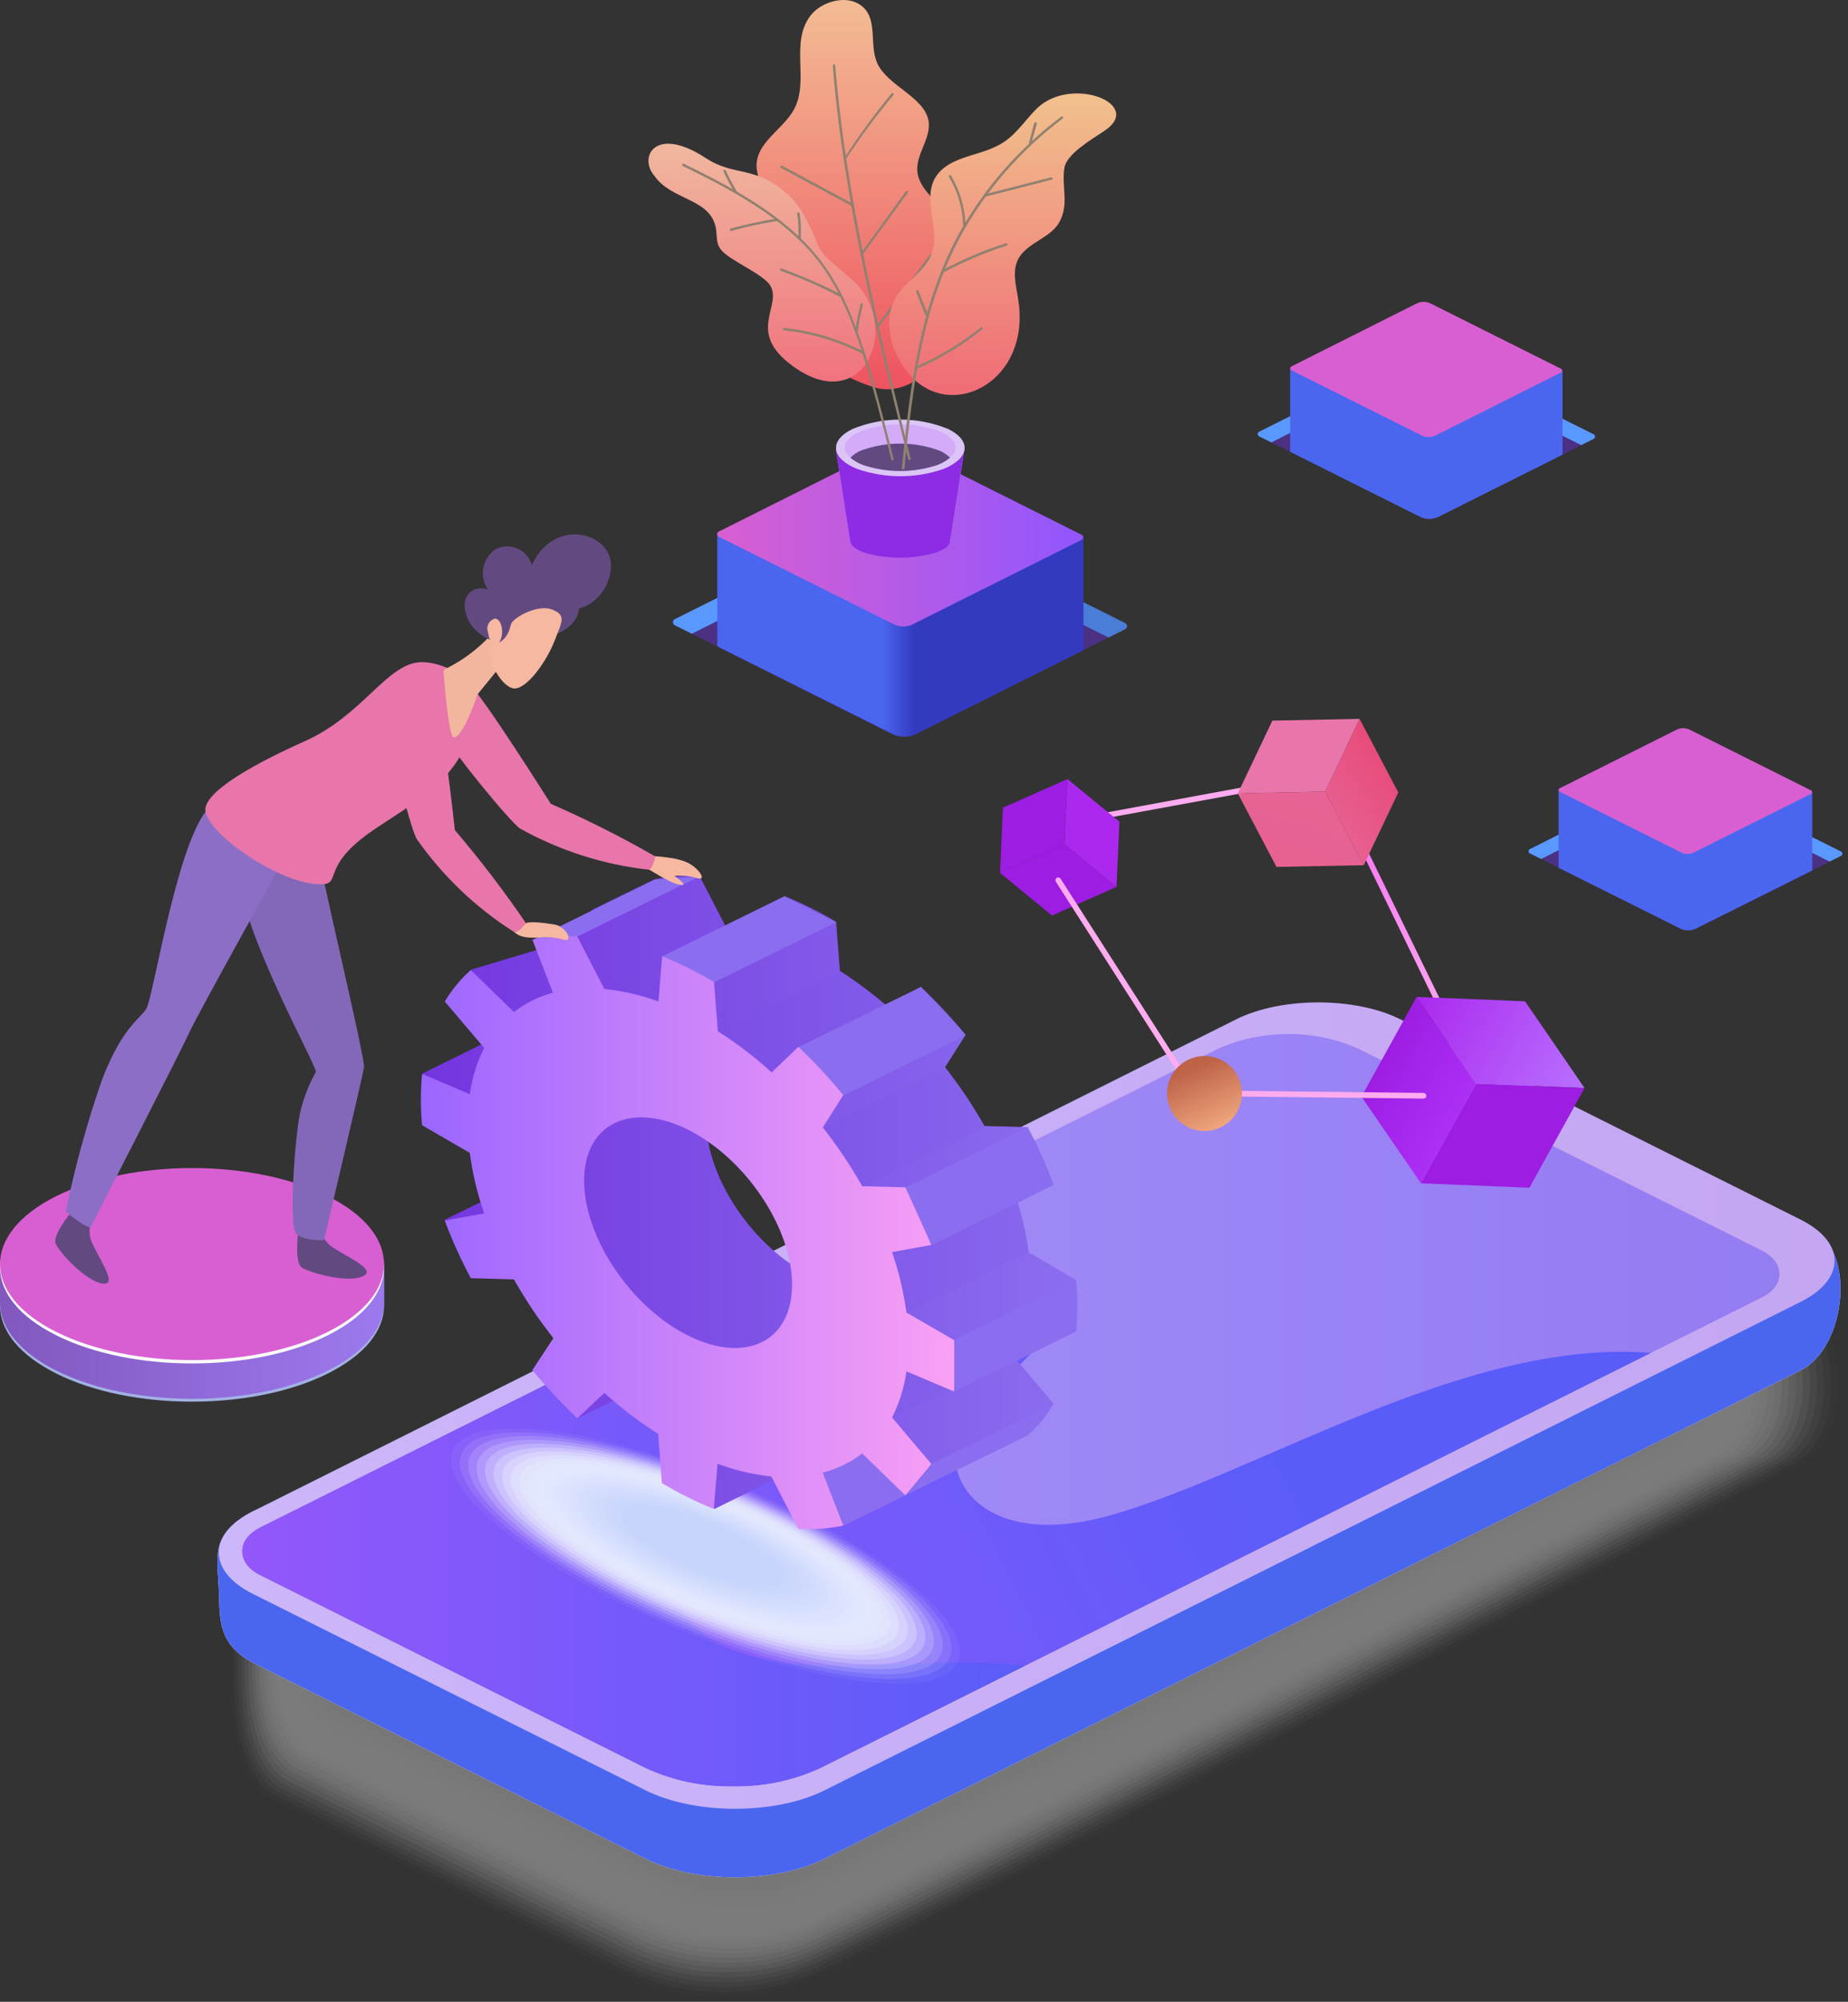 <svg width="399" height="432" viewBox="0 0 399 432" fill="none" xmlns="http://www.w3.org/2000/svg">
<rect x="0" y="0" width="399" height="432" fill="#333333" stroke="none"/>
<path d="M145.787 134.973L192.601 158.427C193.399 158.825 194.279 159.032 195.171 159.032C196.063 159.032 196.943 158.825 197.742 158.427L242.925 135.781C243.045 135.718 243.146 135.623 243.216 135.507C243.287 135.39 243.324 135.257 243.324 135.121C243.324 134.985 243.287 134.852 243.216 134.735C243.146 134.619 243.045 134.524 242.925 134.461L196.064 111.023C195.269 110.625 194.391 110.418 193.502 110.418C192.612 110.418 191.735 110.625 190.939 111.023L145.787 133.576C145.644 133.629 145.521 133.724 145.434 133.849C145.347 133.974 145.301 134.122 145.301 134.274C145.301 134.427 145.347 134.575 145.434 134.7C145.521 134.825 145.644 134.92 145.787 134.973Z" fill="#4B3083"/>
<path d="M145.787 134.973L149.375 136.76L190.939 115.947C191.735 115.549 192.612 115.342 193.502 115.342C194.391 115.342 195.269 115.549 196.064 115.947L239.337 137.583L242.925 135.781C243.045 135.718 243.146 135.623 243.216 135.507C243.287 135.39 243.324 135.257 243.324 135.121C243.324 134.985 243.287 134.852 243.216 134.735C243.146 134.619 243.045 134.524 242.925 134.461L196.064 111.023C195.269 110.625 194.391 110.418 193.502 110.418C192.612 110.418 191.735 110.625 190.939 111.023L145.787 133.576C145.644 133.629 145.521 133.724 145.434 133.849C145.347 133.974 145.301 134.122 145.301 134.274C145.301 134.427 145.347 134.575 145.434 134.7C145.521 134.825 145.644 134.92 145.787 134.973Z" fill="url(#paint0_linear)"/>
<path d="M195.707 101.145C194.46 100.679 193.087 100.679 191.84 101.145L154.873 115.434V139.478L192.927 158.505C193.708 158.814 194.544 158.964 195.384 158.946C196.224 158.927 197.053 158.74 197.819 158.396L233.932 140.317V115.978L195.707 101.145Z" fill="url(#paint1_linear)"/>
<path d="M155.152 115.807L192.958 134.71C193.602 135.03 194.312 135.197 195.031 135.197C195.751 135.197 196.46 135.03 197.105 134.71L233.559 116.491C233.656 116.439 233.738 116.362 233.795 116.268C233.852 116.173 233.882 116.065 233.882 115.955C233.882 115.845 233.852 115.736 233.795 115.642C233.738 115.548 233.656 115.47 233.559 115.419L195.707 96.485C195.065 96.168 194.358 96.002 193.641 96.002C192.924 96.002 192.218 96.168 191.575 96.485L155.152 114.736C155.055 114.787 154.973 114.864 154.916 114.959C154.859 115.053 154.829 115.161 154.829 115.272C154.829 115.382 154.859 115.49 154.916 115.584C154.973 115.679 155.055 115.756 155.152 115.807Z" fill="url(#paint2_linear)"/>
<path d="M330.262 184.129L362.694 200.36C363.246 200.636 363.855 200.78 364.472 200.78C365.089 200.78 365.698 200.636 366.25 200.36L397.501 184.703C397.586 184.661 397.658 184.595 397.708 184.514C397.757 184.434 397.784 184.34 397.784 184.245C397.784 184.15 397.757 184.057 397.708 183.976C397.658 183.895 397.586 183.83 397.501 183.787L365.008 167.54C364.456 167.273 363.851 167.133 363.237 167.133C362.624 167.133 362.018 167.273 361.467 167.54L330.262 183.275C330.192 183.321 330.134 183.385 330.094 183.459C330.054 183.534 330.033 183.617 330.033 183.702C330.033 183.786 330.054 183.869 330.094 183.944C330.134 184.019 330.192 184.082 330.262 184.129Z" fill="#4B3083"/>
<path d="M330.262 184.129L332.748 185.371L361.529 170.958C362.078 170.682 362.684 170.538 363.299 170.538C363.914 170.538 364.521 170.682 365.07 170.958L395.031 185.931L397.501 184.688C397.586 184.645 397.658 184.58 397.708 184.499C397.757 184.418 397.784 184.325 397.784 184.23C397.784 184.135 397.757 184.041 397.708 183.96C397.658 183.88 397.586 183.814 397.501 183.772L365.008 167.54C364.456 167.273 363.851 167.133 363.237 167.133C362.624 167.133 362.018 167.273 361.467 167.54L330.262 183.275C330.192 183.321 330.134 183.385 330.094 183.459C330.054 183.534 330.033 183.617 330.033 183.702C330.033 183.786 330.054 183.869 330.094 183.944C330.134 184.019 330.192 184.082 330.262 184.129Z" fill="url(#paint3_linear)"/>
<path d="M364.791 160.707C363.93 160.381 362.98 160.381 362.119 160.707L336.522 170.601V187.267L362.927 200.453C363.417 200.669 363.945 200.78 364.48 200.78C365.015 200.78 365.544 200.669 366.034 200.453L391.273 187.857V170.973L364.791 160.707Z" fill="url(#paint4_linear)"/>
<path d="M336.739 170.85L362.926 183.943C363.37 184.166 363.859 184.282 364.355 184.282C364.852 184.282 365.341 184.166 365.784 183.943L391.024 171.315C391.093 171.28 391.15 171.227 391.19 171.161C391.23 171.095 391.251 171.02 391.251 170.943C391.251 170.866 391.23 170.79 391.19 170.724C391.15 170.659 391.093 170.605 391.024 170.57L364.837 157.476C364.393 157.254 363.904 157.138 363.408 157.138C362.912 157.138 362.422 157.254 361.979 157.476L336.739 170.12C336.675 170.156 336.621 170.209 336.583 170.273C336.546 170.337 336.526 170.41 336.526 170.485C336.526 170.559 336.546 170.632 336.583 170.696C336.621 170.76 336.675 170.813 336.739 170.85Z" fill="url(#paint5_linear)"/>
<path d="M271.816 94.14L306.655 111.567C307.25 111.866 307.907 112.022 308.573 112.022C309.239 112.022 309.896 111.866 310.491 111.567L344.087 94.746C344.178 94.699 344.255 94.628 344.308 94.54C344.362 94.452 344.39 94.352 344.39 94.249C344.39 94.146 344.362 94.046 344.308 93.958C344.255 93.87 344.178 93.799 344.087 93.752L309.233 76.34C308.643 76.041 307.991 75.886 307.33 75.886C306.669 75.886 306.017 76.041 305.428 76.34L271.816 93.193C271.732 93.24 271.662 93.309 271.613 93.392C271.565 93.475 271.539 93.57 271.539 93.666C271.539 93.763 271.565 93.858 271.613 93.941C271.662 94.024 271.732 94.093 271.816 94.14Z" fill="#4B3083"/>
<path d="M271.816 94.14L274.488 95.476L305.412 79.944C306.004 79.653 306.655 79.502 307.315 79.502C307.974 79.502 308.625 79.653 309.217 79.944L341.4 96.051L344.072 94.715C344.163 94.668 344.239 94.597 344.293 94.509C344.346 94.421 344.375 94.32 344.375 94.218C344.375 94.115 344.346 94.014 344.293 93.927C344.239 93.839 344.163 93.768 344.072 93.721L309.233 76.34C308.643 76.041 307.991 75.886 307.33 75.886C306.669 75.886 306.017 76.041 305.428 76.34L271.816 93.193C271.732 93.24 271.662 93.309 271.613 93.392C271.565 93.475 271.539 93.57 271.539 93.666C271.539 93.763 271.565 93.858 271.613 93.941C271.662 94.024 271.732 94.093 271.816 94.14Z" fill="url(#paint6_linear)"/>
<path d="M308.938 68.976C308.013 68.626 306.991 68.626 306.065 68.976L278.558 79.6V97.493L306.873 111.658C307.454 111.887 308.075 111.997 308.699 111.981C309.324 111.965 309.939 111.823 310.507 111.565L337.362 98.114V80.019L308.938 68.976Z" fill="url(#paint7_linear)"/>
<path d="M278.806 79.896L306.919 93.953C307.402 94.192 307.933 94.317 308.472 94.317C309.011 94.317 309.542 94.192 310.025 93.953L337.051 80.377C337.123 80.339 337.182 80.282 337.224 80.212C337.265 80.142 337.287 80.062 337.287 79.981C337.287 79.9 337.265 79.821 337.224 79.751C337.182 79.681 337.123 79.624 337.051 79.585L308.922 65.513C308.441 65.27 307.909 65.144 307.369 65.144C306.83 65.144 306.298 65.27 305.816 65.513L278.806 79.088C278.73 79.126 278.667 79.183 278.623 79.254C278.578 79.326 278.555 79.408 278.555 79.492C278.555 79.576 278.578 79.659 278.623 79.73C278.667 79.801 278.73 79.859 278.806 79.896Z" fill="url(#paint8_linear)"/>
<path d="M205.105 116.925L208.211 97.091H180.486L183.593 116.925C183.733 117.842 184.897 118.743 187.01 119.411C191.807 120.7 196.859 120.7 201.657 119.411C203.785 118.743 205.027 117.842 205.105 116.925Z" fill="#C997F5"/>
<path style="mix-blend-mode:multiply" d="M205.105 116.925L208.211 97.091H180.486L183.593 116.925C183.733 117.842 184.897 118.743 187.01 119.411C191.807 120.7 196.859 120.7 201.657 119.411C203.785 118.743 205.027 117.842 205.105 116.925Z" fill="url(#paint9_linear)"/>
<path d="M204.67 92.57C209.92 95.118 209.252 98.969 203.707 101.191C197.672 103.289 191.104 103.289 185.069 101.191C179.508 98.969 178.856 95.118 184.106 92.57C190.698 89.885 198.078 89.885 204.67 92.57Z" fill="#E3D8F8"/>
<path style="mix-blend-mode:multiply" opacity="0.3" d="M204.67 92.57C209.92 95.118 209.252 98.969 203.707 101.191C197.672 103.289 191.104 103.289 185.069 101.191C179.508 98.969 178.856 95.118 184.106 92.57C190.698 89.885 198.078 89.885 204.67 92.57Z" fill="url(#paint10_linear)"/>
<path d="M203.148 93.192C207.699 95.273 207.233 98.426 202.48 100.274C197.209 102.046 191.504 102.046 186.234 100.274C181.465 98.426 180.999 95.273 185.55 93.192C191.217 91.032 197.481 91.032 203.148 93.192Z" fill="#DFC1FD"/>
<path style="mix-blend-mode:multiply" opacity="0.5" d="M203.148 93.192C207.699 95.273 207.233 98.426 202.48 100.274C197.209 102.046 191.504 102.046 186.234 100.274C181.465 98.426 180.999 95.273 185.55 93.192C191.217 91.032 197.481 91.032 203.148 93.192Z" fill="url(#paint11_linear)"/>
<path d="M202.76 97.214C197.326 95.241 191.372 95.241 185.938 97.214C185.063 97.566 184.27 98.095 183.608 98.767C184.39 99.428 185.277 99.953 186.233 100.32C191.504 102.091 197.209 102.091 202.48 100.32C203.436 99.953 204.323 99.428 205.105 98.767C204.437 98.095 203.639 97.566 202.76 97.214Z" fill="#624A81"/>
<path d="M172.285 68.541C172.518 59.766 181.698 58.772 168.728 45.414C156.862 33.206 167.796 30.037 171.338 23.778C174.879 17.518 170.437 9.317 175.019 3.337C177.271 0.417 182.474 -1.167 185.689 1.023C189.805 3.819 187.522 9.504 189.417 13.651C191.669 18.59 199.653 20.92 200.492 26.154C201.066 29.82 197.758 33.252 198.053 36.933C198.55 43.146 209.329 47.154 207.108 53.63C205.819 57.405 199.963 59.315 199.342 63.214C198.861 66.227 201.812 68.836 202.666 71.803C204.483 78.094 196.298 85.906 188.765 83.592C181.511 81.371 172.099 75.764 172.285 68.541Z" fill="url(#paint12_linear)"/>
<path d="M196.36 99.312C196.3 99.311 196.242 99.291 196.195 99.255C196.147 99.218 196.113 99.168 196.096 99.11C189.246 71.463 182.117 42.884 179.803 14.181C179.798 14.145 179.801 14.11 179.812 14.076C179.822 14.042 179.84 14.011 179.864 13.984C179.887 13.958 179.916 13.937 179.948 13.922C179.981 13.908 180.016 13.901 180.051 13.901C180.119 13.896 180.186 13.918 180.238 13.962C180.29 14.005 180.323 14.067 180.331 14.134C182.707 42.806 189.774 71.354 196.609 98.986C196.618 99.019 196.62 99.053 196.616 99.087C196.611 99.12 196.6 99.153 196.583 99.182C196.565 99.211 196.542 99.236 196.514 99.256C196.487 99.276 196.455 99.29 196.422 99.297L196.36 99.312Z" fill="#90816F"/>
<path d="M182.428 34.496C182.383 34.51 182.334 34.51 182.289 34.496C182.265 34.473 182.246 34.446 182.233 34.415C182.22 34.384 182.213 34.351 182.213 34.318C182.213 34.285 182.22 34.252 182.233 34.221C182.246 34.19 182.265 34.163 182.289 34.139C185.41 29.295 188.812 24.638 192.478 20.191C192.523 20.136 192.589 20.101 192.66 20.093C192.731 20.086 192.803 20.107 192.858 20.153C192.914 20.198 192.949 20.264 192.956 20.335C192.964 20.406 192.942 20.477 192.897 20.533C189.214 24.917 185.796 29.518 182.661 34.31C182.643 34.359 182.611 34.402 182.57 34.435C182.529 34.468 182.48 34.489 182.428 34.496Z" fill="#90816F"/>
<path d="M183.904 44.39H183.764L168.573 36.205C168.514 36.169 168.471 36.113 168.451 36.047C168.431 35.981 168.436 35.91 168.465 35.847C168.5 35.788 168.556 35.745 168.622 35.724C168.688 35.704 168.759 35.709 168.822 35.739L184.028 43.924C184.058 43.94 184.085 43.962 184.108 43.989C184.13 44.016 184.146 44.047 184.156 44.08C184.166 44.113 184.17 44.148 184.166 44.183C184.163 44.217 184.153 44.251 184.137 44.281C184.108 44.316 184.073 44.343 184.033 44.362C183.992 44.381 183.948 44.391 183.904 44.39Z" fill="#90816F"/>
<path d="M186.172 54.845C186.121 54.859 186.067 54.859 186.016 54.845C185.967 54.795 185.939 54.728 185.939 54.659C185.939 54.589 185.967 54.522 186.016 54.472L195.553 41.332C195.571 41.298 195.596 41.269 195.626 41.246C195.656 41.222 195.691 41.206 195.728 41.197C195.765 41.189 195.804 41.189 195.841 41.197C195.878 41.204 195.913 41.22 195.944 41.243C195.975 41.266 196 41.294 196.018 41.328C196.037 41.361 196.048 41.398 196.05 41.436C196.053 41.474 196.047 41.512 196.034 41.548C196.021 41.584 196 41.616 195.973 41.643L186.389 54.736C186.364 54.77 186.332 54.798 186.294 54.817C186.256 54.836 186.214 54.846 186.172 54.845Z" fill="#90816F"/>
<path d="M189.621 70.452C189.565 70.471 189.505 70.471 189.45 70.452C189.426 70.429 189.407 70.401 189.394 70.371C189.381 70.34 189.374 70.307 189.374 70.274C189.374 70.24 189.381 70.207 189.394 70.177C189.407 70.146 189.426 70.118 189.45 70.095L200.788 54.951C200.811 54.927 200.839 54.908 200.87 54.895C200.901 54.882 200.934 54.876 200.967 54.876C201 54.876 201.033 54.882 201.064 54.895C201.095 54.908 201.122 54.927 201.145 54.951C201.195 55.001 201.222 55.068 201.222 55.138C201.222 55.208 201.195 55.275 201.145 55.324L189.807 70.452C189.778 70.465 189.746 70.472 189.714 70.472C189.682 70.472 189.65 70.465 189.621 70.452Z" fill="#90816F"/>
<path d="M194.373 62.792C196.516 60.137 199.84 58.242 201.114 54.933C203.335 49.186 198.365 42.181 202.76 37.211C206.162 33.421 212.421 33.608 216.832 30.594C219.737 28.637 221.492 25.686 224.055 23.232C231.526 16.32 247.011 22.471 238.531 28.187C235.533 30.206 230.314 33.204 229.817 36.217C229.149 40.333 230.889 43.89 228.777 47.835C226.975 51.299 222.005 52.277 220.016 55.601C218.339 58.397 219.457 61.814 219.908 65.076C222.331 81.819 206.566 90.409 197.464 81.959C191.872 76.616 190.101 67.98 194.373 62.792Z" fill="url(#paint13_linear)"/>
<path d="M194.963 101.297C194.927 101.295 194.892 101.286 194.859 101.27C194.827 101.254 194.798 101.231 194.775 101.204C194.752 101.176 194.734 101.144 194.724 101.109C194.714 101.074 194.71 101.038 194.715 101.002C196.563 82.364 198.753 65.744 206.954 50.585C212.462 40.661 220.005 32.012 229.087 25.205C229.111 25.179 229.139 25.158 229.172 25.143C229.204 25.129 229.239 25.121 229.274 25.121C229.309 25.121 229.344 25.129 229.376 25.143C229.408 25.158 229.437 25.179 229.46 25.205C229.509 25.255 229.537 25.322 229.537 25.392C229.537 25.462 229.509 25.529 229.46 25.578C220.433 32.337 212.942 40.934 207.482 50.802C199.312 65.853 197.122 82.457 195.289 101.018C195.297 101.06 195.294 101.104 195.279 101.145C195.265 101.186 195.24 101.223 195.207 101.251C195.174 101.28 195.134 101.299 195.091 101.307C195.048 101.315 195.004 101.312 194.963 101.297Z" fill="#90816F"/>
<path d="M197.759 79.677C197.707 79.677 197.657 79.662 197.613 79.635C197.569 79.607 197.533 79.568 197.51 79.522C197.484 79.456 197.483 79.382 197.509 79.315C197.535 79.249 197.586 79.195 197.65 79.165C202.707 76.985 207.446 74.133 211.738 70.684C211.787 70.635 211.854 70.607 211.924 70.607C211.994 70.607 212.061 70.635 212.111 70.684C212.135 70.707 212.154 70.735 212.167 70.766C212.18 70.796 212.186 70.829 212.186 70.863C212.186 70.896 212.18 70.929 212.167 70.96C212.154 70.99 212.135 71.018 212.111 71.041C207.781 74.526 203.001 77.41 197.899 79.615L197.759 79.677Z" fill="#90816F"/>
<path d="M200.074 68.23C200.022 68.228 199.972 68.213 199.929 68.186C199.885 68.158 199.85 68.12 199.825 68.075L197.806 62.965C197.784 62.897 197.788 62.823 197.816 62.757C197.845 62.691 197.897 62.638 197.961 62.608C197.994 62.595 198.029 62.589 198.064 62.59C198.099 62.592 198.133 62.6 198.165 62.614C198.196 62.628 198.225 62.649 198.249 62.675C198.273 62.7 198.291 62.73 198.303 62.763L200.369 67.873C200.395 67.937 200.395 68.008 200.369 68.072C200.343 68.136 200.292 68.187 200.229 68.215L200.074 68.23Z" fill="#90816F"/>
<path d="M203.583 58.818C203.535 58.819 203.487 58.807 203.446 58.782C203.405 58.758 203.371 58.721 203.35 58.678C203.321 58.615 203.316 58.544 203.336 58.478C203.356 58.412 203.4 58.356 203.459 58.321C207.868 55.956 212.485 54.001 217.252 52.48C217.313 52.472 217.376 52.486 217.429 52.519C217.482 52.553 217.521 52.604 217.539 52.663C217.558 52.723 217.555 52.787 217.531 52.845C217.506 52.902 217.463 52.949 217.407 52.977C212.675 54.497 208.09 56.441 203.708 58.786L203.583 58.818Z" fill="#90816F"/>
<path d="M208.228 49.014C208.156 49.014 208.087 48.987 208.035 48.938C207.983 48.889 207.952 48.822 207.948 48.75C207.866 45.037 206.822 41.409 204.919 38.219C204.895 38.19 204.878 38.155 204.869 38.118C204.859 38.082 204.858 38.043 204.865 38.006C204.871 37.968 204.886 37.933 204.908 37.902C204.93 37.871 204.958 37.844 204.991 37.825C205.024 37.806 205.06 37.794 205.098 37.79C205.136 37.787 205.174 37.791 205.21 37.803C205.246 37.816 205.279 37.836 205.306 37.862C205.334 37.888 205.356 37.92 205.37 37.955C207.312 41.223 208.381 44.935 208.476 48.735C208.476 48.806 208.449 48.875 208.4 48.927C208.351 48.979 208.283 49.01 208.212 49.014H208.228Z" fill="#90816F"/>
<path d="M212.609 42.447C212.551 42.433 212.501 42.4 212.464 42.354C212.428 42.307 212.408 42.25 212.408 42.191C212.408 42.132 212.428 42.075 212.464 42.029C212.501 41.982 212.551 41.949 212.609 41.935L226.929 38.269C226.999 38.255 227.072 38.268 227.133 38.306C227.193 38.343 227.237 38.402 227.255 38.471C227.265 38.504 227.267 38.538 227.263 38.572C227.258 38.605 227.247 38.638 227.229 38.667C227.212 38.696 227.189 38.721 227.161 38.741C227.134 38.761 227.102 38.775 227.069 38.782L212.733 42.447H212.609Z" fill="#90816F"/>
<path d="M222.363 31.325C222.295 31.321 222.232 31.291 222.186 31.242C222.14 31.193 222.114 31.128 222.114 31.061L223.279 26.603C223.284 26.56 223.299 26.519 223.324 26.483C223.348 26.448 223.381 26.419 223.42 26.399C223.458 26.379 223.501 26.369 223.544 26.369C223.587 26.369 223.63 26.381 223.667 26.401C223.734 26.423 223.789 26.468 223.824 26.528C223.858 26.588 223.869 26.66 223.854 26.727L222.627 31.061C222.627 31.131 222.599 31.198 222.549 31.247C222.5 31.297 222.433 31.325 222.363 31.325Z" fill="#90816F"/>
<path d="M185.255 61.598C183.329 59.455 178.436 56.209 177.1 53.832C175.765 51.456 174.196 45.755 170.173 42.043C163.137 35.582 158.602 38.207 152.373 34.106C141.501 26.962 137.727 33.889 141.33 38.005C144.98 43.193 153.072 42.789 154.486 48.877C154.89 50.571 154.486 52.403 155.588 53.786C157.313 56.147 164.411 58.896 166.275 61.552C168.915 66.025 161.429 71.337 170.344 78.373C185.472 90.364 194.512 72.362 185.255 61.598Z" fill="url(#paint14_linear)"/>
<path d="M192.679 99.309C192.622 99.305 192.568 99.283 192.523 99.247C192.479 99.211 192.447 99.162 192.431 99.107C191.064 93.422 188.16 82.208 186.218 76.244C183.935 69.254 181.155 61.923 176.215 55.788C168.962 46.779 157.577 40.768 147.419 35.829C147.387 35.814 147.358 35.793 147.335 35.767C147.311 35.741 147.293 35.71 147.281 35.677C147.27 35.644 147.265 35.608 147.267 35.573C147.269 35.538 147.279 35.504 147.294 35.472C147.309 35.44 147.331 35.411 147.357 35.388C147.383 35.364 147.414 35.346 147.447 35.334C147.48 35.323 147.515 35.318 147.551 35.32C147.586 35.323 147.62 35.332 147.652 35.348C157.825 40.318 169.304 46.36 176.619 55.539C181.621 61.752 184.385 69.115 186.715 76.151C188.672 82.13 191.577 93.376 192.928 99.061C192.937 99.094 192.939 99.13 192.934 99.164C192.928 99.199 192.915 99.232 192.896 99.261C192.877 99.29 192.852 99.315 192.823 99.334C192.794 99.353 192.761 99.366 192.726 99.371L192.679 99.309Z" fill="#90816F"/>
<path d="M186.466 76.415C186.426 76.429 186.382 76.429 186.342 76.415C181.015 73.66 175.221 71.922 169.257 71.289C169.185 71.281 169.12 71.246 169.074 71.191C169.027 71.136 169.004 71.066 169.008 70.994C169.012 70.959 169.023 70.925 169.04 70.895C169.057 70.864 169.08 70.837 169.107 70.816C169.135 70.794 169.166 70.778 169.2 70.769C169.234 70.759 169.269 70.757 169.303 70.761C175.338 71.4 181.201 73.16 186.591 75.949C186.653 75.981 186.699 76.038 186.719 76.105C186.739 76.172 186.732 76.244 186.699 76.306C186.674 76.343 186.639 76.374 186.598 76.393C186.557 76.412 186.512 76.419 186.466 76.415Z" fill="#90816F"/>
<path d="M184.959 71.57C184.891 71.559 184.829 71.522 184.786 71.468C184.743 71.413 184.721 71.345 184.726 71.275C184.95 69.368 185.308 67.478 185.798 65.621C185.817 65.554 185.861 65.496 185.922 65.461C185.984 65.426 186.056 65.417 186.124 65.435C186.192 65.454 186.25 65.499 186.285 65.56C186.32 65.621 186.329 65.693 186.311 65.761C185.826 67.592 185.473 69.456 185.254 71.337C185.25 71.372 185.24 71.406 185.223 71.436C185.206 71.467 185.183 71.494 185.156 71.516C185.128 71.537 185.097 71.553 185.063 71.563C185.029 71.572 184.994 71.575 184.959 71.57Z" fill="#90816F"/>
<path d="M181.511 64.067H181.387C177.263 61.89 172.985 60.016 168.589 58.46C168.522 58.435 168.467 58.386 168.436 58.322C168.404 58.259 168.398 58.186 168.418 58.118C168.43 58.085 168.448 58.055 168.472 58.03C168.496 58.004 168.524 57.983 168.556 57.969C168.588 57.955 168.622 57.947 168.657 57.945C168.692 57.944 168.727 57.95 168.76 57.963C173.176 59.537 177.479 61.416 181.636 63.585C181.697 63.618 181.744 63.674 181.764 63.741C181.784 63.808 181.777 63.881 181.744 63.943C181.719 63.981 181.684 64.012 181.643 64.034C181.603 64.055 181.557 64.067 181.511 64.067Z" fill="#90816F"/>
<path d="M172.611 51.764C172.577 51.762 172.543 51.753 172.511 51.738C172.48 51.723 172.452 51.702 172.429 51.676C172.406 51.65 172.388 51.62 172.377 51.587C172.366 51.554 172.361 51.519 172.363 51.484C172.482 49.689 172.399 47.887 172.114 46.11C172.108 46.041 172.127 45.972 172.167 45.916C172.206 45.859 172.265 45.818 172.332 45.8C172.367 45.793 172.402 45.793 172.437 45.801C172.471 45.808 172.504 45.822 172.533 45.843C172.562 45.863 172.587 45.889 172.606 45.919C172.624 45.949 172.637 45.982 172.642 46.017C172.927 47.835 173.01 49.679 172.891 51.516C172.889 51.55 172.88 51.584 172.865 51.615C172.85 51.647 172.829 51.675 172.803 51.698C172.777 51.721 172.747 51.739 172.714 51.75C172.681 51.761 172.646 51.766 172.611 51.764Z" fill="#90816F"/>
<path d="M157.748 49.825C157.691 49.811 157.64 49.778 157.604 49.731C157.568 49.685 157.548 49.628 157.548 49.569C157.548 49.51 157.568 49.453 157.604 49.406C157.64 49.36 157.691 49.327 157.748 49.312C161.043 48.426 164.382 47.71 167.751 47.169C167.785 47.16 167.821 47.158 167.856 47.164C167.89 47.171 167.923 47.185 167.951 47.206C167.98 47.227 168.003 47.254 168.02 47.285C168.036 47.317 168.045 47.351 168.046 47.387C168.053 47.42 168.052 47.455 168.045 47.489C168.037 47.523 168.023 47.554 168.002 47.582C167.982 47.61 167.956 47.633 167.926 47.65C167.896 47.667 167.863 47.678 167.829 47.682C164.48 48.223 161.162 48.938 157.888 49.825H157.748Z" fill="#90816F"/>
<path d="M158.804 41.608C158.758 41.607 158.713 41.596 158.673 41.574C158.633 41.552 158.598 41.522 158.571 41.484C157.717 40.04 156.925 38.549 156.21 37.026C156.179 36.963 156.175 36.889 156.198 36.822C156.222 36.755 156.271 36.7 156.335 36.669C156.398 36.638 156.472 36.634 156.539 36.657C156.606 36.681 156.661 36.73 156.692 36.794C157.396 38.309 158.179 39.786 159.037 41.22C159.071 41.28 159.081 41.351 159.063 41.418C159.046 41.485 159.003 41.542 158.944 41.577C158.902 41.602 158.853 41.613 158.804 41.608Z" fill="#90816F"/>
<g style="mix-blend-mode:multiply" opacity="0.4">
<g style="mix-blend-mode:multiply" opacity="0.03">
<path d="M386.754 274.682C398.295 284.762 401.153 309.536 388.603 315.935C385.263 317.644 229.88 400.554 178.22 425.747C171.731 428.967 164.617 430.733 157.376 430.92C149.064 431.137 140.827 429.302 133.394 425.577C94.346 406.301 66.994 392.446 59.15 388.563C52.937 385.457 50.732 376.526 50.095 367.766C49.847 364.245 49.806 360.714 49.971 357.188C50.103 354.711 50.892 352.313 52.256 350.242C53.621 348.17 55.513 346.499 57.737 345.4C174.352 286.377 232.551 255.08 261.317 242.794C278.837 235.292 287.442 233.987 295.146 236.038C298.291 236.947 301.336 238.176 304.232 239.703C306.096 240.744 380.371 269.106 386.754 274.682Z" fill="#FEFEFE"/>
</g>
<g style="mix-blend-mode:multiply" opacity="0.06">
<path d="M385.481 275.085C396.819 284.902 399.615 309.427 387.174 315.78C380.759 319.026 228.746 400.104 178.142 424.769C171.693 427.965 164.619 429.704 157.422 429.863C149.159 430.098 140.967 428.278 133.581 424.567C95.371 405.711 68.346 391.949 59.834 387.787C53.621 384.758 51.462 375.967 50.825 367.222C50.578 363.743 50.537 360.253 50.701 356.769C50.837 354.31 51.628 351.933 52.994 349.884C54.36 347.836 56.25 346.19 58.467 345.12C171.743 287.806 232.893 255.033 260.836 243.136C278.076 235.742 286.774 234.484 294.463 236.566C297.585 237.479 300.608 238.702 303.487 240.216C307.199 242.079 379.144 269.587 385.481 275.085Z" fill="#FCFCFC"/>
</g>
<g style="mix-blend-mode:multiply" opacity="0.08">
<path d="M384.177 275.476C395.298 285.044 398.047 309.336 385.73 315.627C376.24 320.411 227.628 399.671 178.034 423.793C171.63 426.967 164.601 428.68 157.454 428.81C149.248 429.029 141.118 427.198 133.799 423.482C96.521 405.045 69.713 391.501 60.549 386.95C54.445 383.937 52.224 375.348 51.602 366.634C51.352 363.187 51.316 359.727 51.494 356.274C51.636 353.835 52.432 351.48 53.798 349.455C55.165 347.429 57.051 345.81 59.26 344.765C169.196 289.144 233.22 254.989 260.417 243.402C277.362 236.118 286.169 234.906 293.842 237.034C296.914 237.987 299.889 239.23 302.726 240.746C308.302 243.48 377.902 270.071 384.177 275.476Z" fill="#FBFBFB"/>
</g>
<g style="mix-blend-mode:multiply" opacity="0.11">
<path d="M382.872 275.877C393.744 285.197 396.462 309.225 384.239 315.469C371.689 321.775 226.463 399.172 177.91 422.827C171.544 425.973 164.554 427.656 157.454 427.751C149.312 427.978 141.244 426.163 133.985 422.47C97.469 404.452 71.048 391.064 61.217 386.202C55.159 383.205 52.953 374.786 52.317 366.104C52.079 362.692 52.047 359.268 52.223 355.852C52.366 353.45 53.15 351.129 54.494 349.132C55.838 347.135 57.693 345.535 59.865 344.498C166.493 290.555 233.53 254.987 259.826 243.757C276.492 236.581 285.392 235.401 293.065 237.544C296.138 238.483 299.117 239.705 301.965 241.194C309.405 244.875 376.643 270.565 382.872 275.877Z" fill="#F9F9F9"/>
</g>
<g style="mix-blend-mode:multiply" opacity="0.14">
<path d="M381.566 276.266C392.253 285.337 394.893 309.132 382.778 315.314C367.153 323.158 225.375 398.923 177.754 421.849C171.443 424.983 164.499 426.635 157.453 426.679C149.36 426.88 141.347 425.037 134.155 421.321C98.431 403.723 72.352 390.489 61.884 385.286C55.857 382.304 53.652 374.087 53.03 365.421C52.792 362.045 52.761 358.658 52.937 355.278C53.086 352.901 53.871 350.607 55.21 348.637C56.549 346.667 58.393 345.093 60.548 344.079C163.837 291.829 233.825 254.832 259.359 243.959C275.73 236.892 284.723 235.758 292.396 237.964C295.448 238.908 298.406 240.13 301.234 241.614C310.507 246.273 375.4 271.047 381.566 276.266Z" fill="#F8F8F8"/>
</g>
<g style="mix-blend-mode:multiply" opacity="0.17">
<path d="M380.246 276.671C390.73 285.493 393.324 309.024 381.318 315.159C362.679 324.479 224.241 398.52 177.676 420.871C171.402 423.992 164.491 425.619 157.484 425.624C149.449 425.805 141.498 423.951 134.372 420.234C99.549 403.056 73.797 389.978 62.598 384.51C56.618 381.559 54.428 373.529 53.807 364.893C53.592 361.547 53.592 358.19 53.807 354.844C53.961 352.492 54.745 350.225 56.076 348.279C57.406 346.334 59.235 344.782 61.371 343.785C161.32 293.228 234.259 254.817 258.909 244.286C275 237.328 284.086 236.24 291.744 238.493C294.773 239.449 297.714 240.665 300.535 242.127C311.609 247.657 374.157 271.529 380.246 276.671Z" fill="#F6F6F6"/>
</g>
<g style="mix-blend-mode:multiply" opacity="0.19">
<path d="M378.989 277.06C389.255 285.65 391.803 308.932 379.89 315.005C358.145 325.878 223.155 398.118 177.614 419.894C171.387 422.994 164.519 424.59 157.562 424.554C149.579 424.727 141.683 422.861 134.621 419.133C100.637 402.374 75.133 389.451 63.329 383.595C57.396 380.66 55.206 372.832 54.6 364.211C54.392 360.901 54.392 357.581 54.6 354.271C54.766 351.95 55.553 349.716 56.878 347.803C58.203 345.891 60.018 344.369 62.133 343.398C158.634 294.503 234.54 254.725 258.335 244.505C274.131 237.655 283.326 236.599 290.952 238.898C293.952 239.869 296.866 241.084 299.666 242.532C312.713 249.056 372.916 272.012 378.989 277.06Z" fill="#F5F5F5"/>
</g>
<g style="mix-blend-mode:multiply" opacity="0.22">
<path d="M377.638 277.463C387.687 285.803 390.188 308.822 378.383 314.833C353.532 327.259 221.975 397.713 177.444 418.898C171.269 422.005 164.444 423.602 157.532 423.558C149.608 423.711 141.776 421.839 134.777 418.122C101.632 401.782 76.439 389.015 63.966 382.817C58.08 379.897 55.905 372.255 55.299 363.682C55.066 360.404 55.04 357.115 55.222 353.834C55.389 351.533 56.174 349.32 57.494 347.428C58.815 345.537 60.621 344.036 62.724 343.086C156.01 295.837 234.835 254.599 257.838 244.783C273.371 238.042 282.69 237.017 290.285 239.378C293.27 240.341 296.169 241.552 298.952 242.997C313.754 250.452 371.674 272.508 377.638 277.463Z" fill="#F3F3F3"/>
</g>
<g style="mix-blend-mode:multiply" opacity="0.25">
<path d="M376.334 277.85C386.166 285.942 388.62 308.728 376.924 314.677C348.966 328.656 220.842 397.308 177.336 417.95C171.199 421.008 164.419 422.552 157.564 422.454C149.693 422.587 141.918 420.705 134.98 416.987C102.673 401.066 77.775 388.454 64.666 381.931C58.81 379.042 56.636 371.586 56.045 363.028C55.83 359.786 55.83 356.532 56.045 353.29C56.218 351.016 57 348.831 58.309 346.964C59.619 345.097 61.407 343.618 63.485 342.681C153.448 297.172 235.224 254.521 257.404 245.046C272.626 238.414 282.007 237.435 289.665 239.843C292.619 240.82 295.491 242.03 298.254 243.462C314.92 251.849 370.416 272.988 376.334 277.85Z" fill="#F2F2F2"/>
</g>
<g style="mix-blend-mode:multiply" opacity="0.28">
<path d="M375.027 278.256C384.642 286.023 387.049 308.622 375.462 314.524C344.398 330.056 219.69 396.844 177.21 417.036C171.122 420.083 164.384 421.603 157.577 421.463C150.091 421.463 144.188 420.376 135.18 415.964C103.727 400.432 79.14 388.007 65.363 381.172C59.554 378.284 57.395 371.03 56.804 362.534C56.589 359.333 56.589 356.121 56.804 352.92C56.984 350.67 57.767 348.51 59.071 346.667C60.374 344.825 62.151 343.368 64.213 342.451C150.758 298.51 235.471 254.446 256.843 245.406C271.769 238.882 281.26 237.951 288.901 240.389C291.829 241.377 294.68 242.581 297.429 243.993C316.036 253.172 369.172 273.473 375.027 278.256Z" fill="#F0F0F0"/>
</g>
<g style="mix-blend-mode:multiply" opacity="0.31">
<path d="M373.724 278.644C383.044 286.255 385.482 308.528 373.988 314.368C339.926 331.453 218.558 396.471 177.103 415.995C171.057 419.028 164.356 420.522 157.594 420.344C150.186 420.344 144.532 419.303 135.352 414.83C104.754 399.748 80.477 387.447 66.032 380.271C60.255 377.429 58.111 370.33 57.474 361.896C57.259 358.726 57.259 355.545 57.474 352.375C57.665 350.152 58.45 348.021 59.748 346.207C61.047 344.392 62.81 342.96 64.852 342.062C148.151 299.861 235.799 254.383 256.286 245.607C270.933 239.177 280.516 238.292 288.142 240.777C291.052 241.771 293.887 242.975 296.623 244.38C317.141 254.631 367.931 273.953 373.724 278.644Z" fill="#EFEFEF"/>
</g>
<g style="mix-blend-mode:multiply" opacity="0.33">
<path d="M372.402 279.048C381.582 286.41 383.912 308.419 372.527 314.213C335.389 332.851 217.423 396.052 176.977 415.016C170.983 418.055 164.326 419.55 157.608 419.365C150.293 419.365 144.888 418.402 135.553 413.836C105.793 399.08 81.827 386.95 66.792 379.432C61.045 376.59 58.917 369.709 58.327 361.228C58.11 358.095 58.11 354.95 58.327 351.816C58.52 349.638 59.293 347.551 60.566 345.773C61.839 343.994 63.565 342.59 65.565 341.705C145.524 301.321 236.123 254.367 255.849 245.933C270.201 239.627 279.893 238.773 287.519 241.274C290.4 242.279 293.208 243.483 295.922 244.877C318.242 256.029 366.687 274.45 372.402 279.048Z" fill="#EDEDED"/>
</g>
<g style="mix-blend-mode:multiply" opacity="0.36">
<path d="M371.098 279.437C380.06 286.566 382.344 308.311 371.098 314.058C330.886 334.25 216.305 395.633 176.947 414.038C170.999 417.05 164.379 418.489 157.718 418.216C150.511 418.216 145.292 417.3 135.848 412.656C106.928 398.428 83.257 386.438 67.507 378.594C61.807 375.767 59.741 369.088 59.104 360.639C58.887 357.536 58.887 354.422 59.104 351.319C59.305 349.149 60.087 347.072 61.369 345.309C62.651 343.546 64.385 342.161 66.389 341.301C143.024 302.471 236.574 254.228 255.477 246.151C269.549 239.938 279.319 239.131 286.945 241.709C289.808 242.722 292.6 243.926 295.301 245.313C319.345 257.412 365.429 274.917 371.098 279.437Z" fill="#ECECEC"/>
</g>
<g style="mix-blend-mode:multiply" opacity="0.39">
<path d="M369.793 279.838C378.538 286.719 380.775 308.216 369.592 313.885C326.319 335.49 215.124 395.211 176.76 413.151C170.849 416.132 164.269 417.539 157.655 417.236C150.526 417.158 145.587 416.366 135.91 411.66C107.844 397.836 84.484 386.016 68.066 377.831C62.412 375.035 60.3 368.512 59.725 360.109C59.508 357.042 59.508 353.964 59.725 350.898C59.932 348.753 60.715 346.703 61.992 344.967C63.269 343.23 64.992 341.872 66.979 341.035C140.275 303.944 236.776 254.226 254.918 246.507C268.695 240.402 278.573 239.626 286.184 242.251C289.021 243.273 291.791 244.471 294.478 245.839C320.448 258.808 364.186 275.412 369.793 279.838Z" fill="#EAEAEA"/>
</g>
<g style="mix-blend-mode:multiply" opacity="0.42">
<path d="M368.488 280.226C377 286.874 379.19 308.184 368.131 313.729C321.783 336.934 213.99 394.776 176.635 412.094C170.77 415.058 164.233 416.439 157.67 416.101C150.634 415.993 145.944 415.278 136.143 410.494C108.915 397.09 85.865 385.425 68.78 376.914C63.173 374.133 61.014 367.827 60.501 359.425C60.276 356.395 60.276 353.352 60.501 350.323C60.858 346.098 63.313 342.805 67.708 340.6C137.681 305.202 237.117 254.07 254.374 246.708C267.871 240.712 277.843 239.967 285.438 242.638C288.245 243.671 290.989 244.869 293.654 246.226C321.519 260.205 362.943 275.908 368.488 280.226Z" fill="#E9E9E9"/>
</g>
<g style="mix-blend-mode:multiply" opacity="0.44">
<path d="M367.184 280.631C375.478 287.03 377.622 308.014 366.672 313.574C317.233 338.302 212.903 394.342 176.527 411.116C170.71 414.069 164.214 415.425 157.702 415.046C150.759 414.906 146.317 414.269 136.361 409.408C109.956 396.438 87.233 384.929 69.495 376.091C63.919 373.327 61.822 367.207 61.263 358.835C61.037 355.836 61.037 352.825 61.263 349.826C61.636 345.664 64.059 342.449 68.439 340.259C135.072 306.554 237.46 253.993 253.893 246.973C267.095 241.101 277.191 240.387 284.771 243.121C287.565 244.142 290.293 245.335 292.941 246.693C322.654 261.604 361.686 276.468 367.184 280.631Z" fill="#E7E7E7"/>
</g>
<g style="mix-blend-mode:multiply" opacity="0.47">
<path d="M365.864 281.021C373.94 287.234 376.053 307.907 365.196 313.421C312.697 339.686 211.691 393.924 176.402 410.14C170.649 413.075 164.21 414.406 157.764 413.992C150.914 413.821 146.705 413.262 136.594 408.338C110.997 395.772 88.537 384.418 70.162 375.254C64.633 372.505 62.536 366.587 61.993 358.169C61.767 355.207 61.767 352.231 61.993 349.269C62.386 345.127 64.768 341.99 69.137 339.857C132.431 307.829 237.77 253.855 253.38 247.192C266.303 241.414 276.461 240.746 284.071 243.526C286.835 244.561 289.537 245.754 292.164 247.099C323.756 262.988 360.443 276.874 365.864 281.021Z" fill="#E6E6E6"/>
</g>
<g style="mix-blend-mode:multiply" opacity="0.5">
<path d="M364.559 281.409C372.418 287.342 374.484 307.813 363.735 313.265C308.161 341.068 210.542 393.489 176.294 409.161C170.546 412.108 164.097 413.414 157.655 412.935C150.898 412.749 146.922 412.252 136.656 407.25C111.959 395.104 89.826 383.952 70.768 374.415C65.285 371.682 63.188 365.95 62.66 357.641C62.426 354.715 62.426 351.775 62.66 348.849C63.049 344.796 65.394 341.736 69.743 339.53C129.713 309.196 238.003 253.808 252.789 247.502C265.417 241.833 275.684 241.196 283.279 244.023C286.016 245.067 288.697 246.254 291.309 247.58C324.859 264.386 359.2 277.37 364.559 281.409Z" fill="#E5E4E5"/>
</g>
<g style="mix-blend-mode:multiply" opacity="0.53">
<path d="M363.255 281.812C370.881 287.497 372.916 307.704 362.277 313.11C303.627 342.434 209.394 393.054 176.186 408.197C170.499 411.105 164.117 412.379 157.749 411.878C151.086 411.677 147.358 411.257 136.936 406.178C113.079 394.467 91.256 383.424 71.546 373.561C66.094 370.858 64.013 365.313 63.485 357.019C63.25 354.13 63.25 351.226 63.485 348.336C63.889 344.329 66.203 341.363 70.536 339.204C127.182 310.547 238.392 253.777 252.371 247.781C264.704 242.221 275.079 241.568 282.659 244.504C285.379 245.552 288.044 246.739 290.642 248.061C325.978 265.783 357.943 277.852 363.255 281.812Z" fill="#E3E3E3"/>
</g>
<g style="mix-blend-mode:multiply" opacity="0.56">
<path d="M361.903 282.199C369.312 287.65 371.3 307.609 360.769 312.937C299.044 343.815 208.197 392.601 175.937 407.217C170.303 410.115 163.967 411.364 157.655 410.82C151.085 410.587 147.606 410.246 137.013 405.105C114.119 393.782 92.607 382.894 72.228 372.767C66.823 370.08 64.742 364.737 64.214 356.458C63.986 353.604 63.986 350.737 64.214 347.884C64.633 343.939 66.916 341.05 71.234 338.907C124.541 311.927 238.702 253.713 251.858 248.106C263.911 242.654 274.379 242.095 281.959 244.999C284.615 246.024 287.178 247.22 289.865 248.556C327.08 267.148 356.7 278.347 361.903 282.199Z" fill="#E2E2E2"/>
</g>
<g style="mix-blend-mode:multiply" opacity="0.58">
<path d="M360.645 282.683C367.82 287.902 369.778 307.535 359.34 312.862C294.555 345.278 207.125 392.247 175.952 406.319C167.797 410 163.806 410.124 157.795 409.829C151.302 409.581 148.072 409.301 137.323 404.082C115.159 393.21 93.942 382.477 72.912 371.977C67.553 369.321 65.487 364.211 64.959 355.917C64.739 353.095 64.739 350.259 64.959 347.437C65.394 343.554 67.631 340.742 71.949 338.599C121.915 313.328 239.028 253.685 251.36 248.512C263.118 243.169 273.696 242.641 281.26 245.608C283.9 246.649 286.448 247.844 289.119 249.165C328.182 268.564 355.441 278.831 360.645 282.683Z" fill="#E0E0E0"/>
</g>
<g style="mix-blend-mode:multiply" opacity="0.61">
<path d="M359.34 282.991C366.283 287.977 368.209 307.408 357.88 312.627C290.02 346.564 205.945 391.716 175.828 405.26C167.611 408.957 163.775 409.004 157.811 408.693C151.427 408.413 148.491 408.227 137.51 402.931C116.2 392.462 95.294 381.884 73.611 371.059C68.268 368.418 66.218 363.448 65.705 355.231C65.476 352.445 65.476 349.645 65.705 346.859C66.14 343.039 68.346 340.32 72.632 338.177C119.229 314.584 239.339 253.542 250.848 248.619C262.326 243.384 272.997 242.903 280.546 245.916C283.171 246.972 285.718 248.153 288.312 249.457C329.286 269.96 354.137 279.326 359.34 282.991Z" fill="#DFDFDF"/>
</g>
<g style="mix-blend-mode:multiply" opacity="0.64">
<path d="M358.021 283.395C364.762 288.148 366.641 307.299 356.468 312.472C285.486 347.916 204.781 391.266 175.72 404.282C167.426 407.994 163.745 407.979 157.827 407.637C151.614 407.326 148.772 407.218 137.635 401.844C117.164 391.794 96.568 381.388 74.217 370.236C68.921 367.595 66.886 362.827 66.451 354.703C66.222 351.949 66.222 349.18 66.451 346.425C66.902 342.666 69.076 340.026 73.348 337.898C116.667 315.982 239.666 253.527 250.414 248.961C261.597 243.835 272.361 243.385 279.925 246.444C282.535 247.501 285.051 248.697 287.691 249.986C330.389 271.358 352.942 279.807 358.021 283.395Z" fill="#DDDDDD"/>
</g>
<g style="mix-blend-mode:multiply" opacity="0.67">
<path d="M356.715 283.785C363.223 288.305 365.071 307.208 354.944 312.318C280.934 349.331 203.63 390.817 175.595 403.32C167.254 407.033 163.713 406.939 157.857 406.582C151.644 406.24 149.143 406.209 137.929 400.758C118.297 391.143 98.011 380.876 74.993 369.398C69.743 366.789 67.708 362.207 67.227 354.037C66.997 351.318 66.997 348.585 67.227 345.867C67.693 342.155 69.821 339.654 74.092 337.48C114.072 317.288 240.022 253.389 249.885 249.179C260.757 244.163 271.63 243.743 279.194 246.85C281.788 247.921 284.289 249.102 286.867 250.391C331.491 272.742 351.698 280.306 356.715 283.785Z" fill="#DCDCDC"/>
</g>
<g style="mix-blend-mode:multiply" opacity="0.69">
<path d="M355.411 284.235C361.624 288.522 363.504 307.145 353.485 312.193C276.477 350.697 202.466 390.366 175.518 402.279C167.1 406.007 163.714 405.852 157.905 405.386C151.785 405.028 149.517 405.059 138.132 399.545C119.354 390.335 99.302 380.239 75.693 368.481C70.49 365.887 68.471 361.492 67.927 353.353C67.688 350.671 67.688 347.973 67.927 345.292C68.393 341.642 70.49 339.172 74.746 337.06C111.386 318.514 240.287 253.186 249.327 249.365C259.935 244.457 270.901 244.084 278.45 247.253C281.012 248.324 283.498 249.505 286.045 250.779C332.595 274.139 350.441 280.787 355.411 284.235Z" fill="#DADADA"/>
</g>
<g style="mix-blend-mode:multiply" opacity="0.72">
<path d="M354.137 284.576C360.179 288.63 361.903 307.005 352.056 311.991C271.894 352.079 201.394 389.915 175.408 401.363C166.912 405.106 163.682 404.873 157.919 404.469C151.893 404.081 149.858 404.19 138.333 398.598C120.363 389.853 100.683 379.866 76.36 367.72C71.188 365.157 69.169 360.948 68.687 352.84C68.448 350.195 68.448 347.533 68.687 344.888C69.169 341.284 71.234 338.892 75.459 336.796C108.838 319.959 240.752 253.17 248.891 249.722C259.22 244.923 270.279 244.581 277.812 247.796C280.375 248.884 282.844 250.064 285.361 251.307C333.697 275.537 349.198 281.284 354.137 284.576Z" fill="#D9D9D9"/>
</g>
<g style="mix-blend-mode:multiply" opacity="0.75">
<path d="M352.801 284.98C358.611 288.801 360.35 306.896 350.549 311.836C267.328 353.462 200.152 389.496 175.254 400.369C166.695 404.128 163.62 403.817 157.904 403.475C151.986 403.071 150.138 403.258 138.504 397.588C121.419 389.232 102.035 379.447 77.044 366.959C71.918 364.412 69.915 360.405 69.418 352.312C69.185 349.703 69.185 347.078 69.418 344.469C69.915 340.927 71.934 338.613 76.158 336.516C106.213 321.279 241.001 253.171 248.394 250.064C258.428 245.405 269.596 245.063 277.113 248.325C279.661 249.427 282.115 250.592 284.6 251.835C334.8 276.935 347.924 281.781 352.801 284.98Z" fill="#D7D7D7"/>
</g>
<g style="mix-blend-mode:multiply" opacity="0.78">
<path d="M351.496 285.368C357.072 288.972 358.78 306.803 349.088 311.68C262.792 354.828 199.001 388.999 175.128 399.405C166.492 403.18 163.572 402.807 157.919 402.357C152.094 401.937 150.541 402.186 138.69 396.454C122.443 388.486 103.385 378.856 77.664 366.042C72.585 363.511 70.582 359.705 70.1 351.644C69.857 349.061 69.857 346.461 70.1 343.878C70.597 340.383 72.585 338.162 76.794 336.112C103.447 322.63 241.171 253.093 247.757 250.281C257.495 245.699 268.772 245.435 276.289 248.728C278.805 249.846 281.244 251.011 283.698 252.238C335.917 278.317 346.681 282.278 351.496 285.368Z" fill="#D6D6D6"/>
</g>
<g style="mix-blend-mode:multiply" opacity="0.81">
<path d="M350.176 285.788C355.535 289.158 357.212 306.709 347.629 311.54C258.257 356.226 197.837 388.564 175.02 398.52C166.322 402.294 163.558 401.844 157.935 401.362C152.188 400.912 150.883 401.238 138.877 395.429C123.454 387.896 104.706 378.437 78.41 365.297C73.362 362.78 71.374 359.084 70.893 351.116C70.677 348.572 70.703 346.013 70.971 343.474C71.483 340.041 73.44 337.898 77.634 335.832C100.932 324.028 241.622 253.077 247.385 250.623C256.844 246.15 268.213 245.963 275.715 249.272C278.232 250.39 280.639 251.57 283.078 252.782C337.052 279.715 345.424 282.774 350.176 285.788Z" fill="#D4D4D4"/>
</g>
<g style="mix-blend-mode:multiply" opacity="0.83">
<path d="M348.871 286.161C353.997 289.268 355.643 306.602 346.153 311.37C253.721 357.594 196.672 388.083 174.911 397.465C166.136 401.239 163.526 400.742 157.966 400.229C152.312 399.748 151.24 400.152 139.079 394.265C124.509 387.167 106.073 377.848 79.109 364.381C74.108 361.881 72.12 358.448 71.654 350.402C71.411 347.892 71.411 345.364 71.654 342.854C72.182 339.483 74.092 337.417 78.286 335.352C98.276 325.24 241.886 252.876 246.825 250.779C255.989 246.399 267.467 246.119 274.954 249.614C277.455 250.748 279.862 251.913 282.254 253.109C338.123 281.129 344.165 283.272 348.871 286.161Z" fill="#D3D3D3"/>
</g>
<g style="mix-blend-mode:multiply" opacity="0.86">
<path d="M347.567 286.566C352.444 289.486 354.075 306.494 344.694 311.216C249.171 358.961 195.585 387.618 174.787 396.487C165.95 400.277 163.496 399.702 157.982 399.174C152.421 398.662 151.598 399.174 139.343 393.194C125.613 386.5 107.487 377.351 79.855 363.543C74.9 361.074 72.928 357.828 72.462 349.844C72.241 347.367 72.272 344.875 72.555 342.404C73.083 339.096 74.962 337.123 79.125 335.057C95.791 326.624 242.352 252.846 246.468 251.091C255.353 246.835 266.924 246.664 274.426 250.128C276.896 251.277 279.288 252.442 281.649 253.622C339.226 282.512 342.907 283.77 347.567 286.566Z" fill="#D1D1D1"/>
</g>
<g style="mix-blend-mode:multiply" opacity="0.89">
<path d="M346.262 286.953C350.922 289.671 352.475 306.399 343.156 311.059C244.558 360.342 194.28 387.166 174.601 395.507C165.685 399.297 163.387 398.614 157.935 398.116C152.468 397.588 151.877 398.116 139.405 392.106C126.513 385.893 108.698 376.837 80.383 362.703C75.475 360.249 73.502 357.189 73.052 349.237C72.823 346.797 72.854 344.339 73.145 341.906C73.689 338.644 75.537 336.764 79.684 334.714C93.01 327.973 242.523 252.767 245.878 251.369C254.467 247.222 266.07 247.082 273.618 250.592C276.072 251.757 278.449 252.922 280.794 254.087C340.329 283.893 341.711 284.235 346.262 286.953Z" fill="#D0D0D0"/>
</g>
<g style="mix-blend-mode:multiply" opacity="0.92">
<path d="M344.958 287.341C349.369 289.827 350.938 306.275 341.774 310.873C240.1 361.725 193.193 386.747 174.57 394.513C165.577 398.303 163.434 397.62 158.029 397.045C152.654 396.486 152.313 397.123 139.67 391.003C127.632 385.163 110.158 376.325 81.175 361.849C76.283 359.411 74.341 356.553 73.891 348.631C73.661 346.222 73.692 343.796 73.984 341.393C74.543 338.194 76.345 336.392 80.492 334.342C90.479 329.278 242.943 252.705 245.412 251.618C253.722 247.564 265.495 247.455 272.966 251.027C275.405 252.192 277.75 253.357 280.065 254.522C341.432 285.291 340.391 284.779 344.958 287.341Z" fill="#CECECE"/>
</g>
<g style="mix-blend-mode:multiply" opacity="0.94">
<path d="M343.638 287.745C347.816 290.029 349.369 306.198 340.298 310.733C235.565 363.092 192.029 386.219 174.446 393.566C165.391 397.356 163.403 396.672 158.044 396.004C152.763 395.43 152.655 396.144 139.872 389.962C128.673 384.526 111.463 375.844 81.859 361.042C77.013 358.634 75.072 355.963 74.637 348.057C74.402 345.689 74.439 343.302 74.745 340.943C75.304 337.837 77.075 336.066 81.207 334.031C87.87 330.661 243.269 252.643 244.915 251.928C252.93 247.999 264.812 247.921 272.268 251.556C274.691 252.72 277.036 253.885 279.319 255.019C342.535 286.689 339.134 285.291 343.638 287.745Z" fill="#CDCDCD"/>
</g>
<g style="mix-blend-mode:multiply" opacity="0.97">
<path d="M342.332 288.148C346.277 290.214 347.799 306.088 338.837 310.577C231.029 364.473 190.862 385.737 174.336 392.586C165.203 396.361 163.371 395.569 158.059 394.947C152.871 394.357 153.011 395.134 140.072 388.874C129.712 383.873 112.813 375.33 82.603 360.202C77.804 357.81 75.878 355.34 75.428 347.465C75.212 345.128 75.254 342.774 75.552 340.445C76.126 337.339 77.866 335.708 81.967 333.688C85.306 331.995 243.656 252.564 244.464 252.207C252.23 248.37 264.174 248.339 271.63 252.02L278.619 255.484C343.637 288.071 337.874 285.787 342.332 288.148Z" fill="#CBCBCB"/>
</g>
<g style="mix-blend-mode:multiply" opacity="0.4">
<path d="M82.62 333.315L243.906 252.548C251.361 248.82 263.43 248.82 270.885 252.548C345.3 289.825 336.462 286.33 341.028 288.613C344.741 290.477 346.232 306.072 337.378 310.498C160.529 398.907 172.147 395.692 158.091 393.968C149.284 392.896 156.802 396.22 83.241 359.455C78.473 357.064 76.547 354.796 76.112 346.937C75.662 338.596 76.205 336.468 82.62 333.315Z" fill="#CACACA"/>
</g>
</g>
<path d="M54.553 326.171L266.893 234.765C276.647 229.872 292.614 229.872 302.368 234.765L391.134 265.13C400.889 270.007 398.543 290.836 388.789 295.713L178.018 401.13C167.394 406.442 150.06 406.442 139.389 401.13L54.553 358.789C47.237 354.828 47.455 350.029 47.253 343.428C47.02 336.159 45.047 331.173 54.553 326.171Z" fill="#EDEEEF"/>
<path d="M54.553 326.171L266.893 234.765C276.647 229.872 292.614 229.872 302.368 234.765L391.134 265.13C400.889 270.007 398.543 290.836 388.789 295.713L178.018 401.13C167.394 406.442 150.06 406.442 139.389 401.13L54.553 358.789C47.237 354.828 47.455 350.029 47.253 343.428C47.02 336.159 45.047 331.173 54.553 326.171Z" fill="url(#paint15_linear)"/>
<path d="M54.553 326.172L266.893 219.979C276.647 215.102 292.614 215.102 302.368 219.979L388.789 263.205C398.543 268.082 398.543 276.066 388.789 280.943L178.018 386.359C167.394 391.671 150.06 391.671 139.39 386.359L54.553 343.941C44.799 339.064 44.799 331.081 54.553 326.172Z" fill="url(#paint16_linear)"/>
<path opacity="0.7" d="M380.385 269.868L293.172 226.254C288.43 224.194 283.315 223.132 278.145 223.132C272.975 223.132 267.86 224.194 263.118 226.254L56.214 329.636C52.828 331.329 52.315 333.581 52.315 334.777C52.315 335.973 52.828 338.225 56.214 339.918L139.466 381.56C145.363 384.258 151.792 385.59 158.276 385.458C164.754 385.59 171.178 384.257 177.07 381.56L380.385 279.995C383.709 278.333 384.206 276.096 384.206 274.932C384.206 273.767 383.647 271.53 380.385 269.868Z" fill="url(#paint17_linear)"/>
<path style="mix-blend-mode:hard-light" d="M56.214 329.636L179.477 268.051C181.978 270.955 184.556 273.829 189.138 275.289C199.529 278.628 210.417 272.648 222.532 276.687C242.444 283.319 207 300.28 206.223 313.001C205.54 323.143 216.49 333.767 240.394 326.824C272.592 317.505 316.595 288.802 356.45 291.955L177.07 381.56C171.173 384.259 164.744 385.592 158.26 385.458C151.777 385.59 145.347 384.258 139.451 381.56L56.198 339.918C52.812 338.225 52.3 335.973 52.3 334.777C52.3 333.581 52.812 331.329 56.214 329.636Z" fill="url(#paint18_linear)"/>
<path style="mix-blend-mode:hard-light" d="M52.315 334.775C52.315 333.579 52.828 331.327 56.214 329.634L137.913 288.8C156.552 299.595 139.28 324.245 143.846 340.196C152.094 369.07 193.736 355.837 221.243 359.487L177.07 381.558C171.173 384.258 164.744 385.59 158.26 385.457C151.777 385.589 145.347 384.256 139.451 381.558L56.199 339.917C52.812 338.224 52.315 335.971 52.315 334.775Z" fill="url(#paint19_linear)"/>
<path d="M312.962 222.187C313.036 222.218 313.115 222.234 313.195 222.234C313.275 222.234 313.354 222.218 313.428 222.187C313.501 222.154 313.566 222.107 313.62 222.047C313.673 221.988 313.715 221.919 313.741 221.843C313.767 221.768 313.777 221.688 313.772 221.608C313.766 221.528 313.744 221.451 313.707 221.38L293.422 179.753C293.346 179.62 293.222 179.521 293.075 179.476C292.929 179.43 292.77 179.443 292.632 179.51C292.494 179.577 292.387 179.694 292.331 179.837C292.276 179.98 292.278 180.139 292.335 180.282L312.62 221.908C312.695 222.041 312.817 222.14 312.962 222.187Z" fill="url(#paint20_linear)"/>
<path d="M231.868 177.78C231.969 177.81 232.077 177.81 232.178 177.78L274.923 169.936C275.08 169.902 275.218 169.809 275.308 169.676C275.397 169.542 275.432 169.38 275.404 169.221C275.391 169.143 275.363 169.068 275.32 169C275.278 168.933 275.223 168.874 275.158 168.828C275.093 168.782 275.02 168.749 274.942 168.731C274.864 168.713 274.784 168.711 274.705 168.724L232.039 176.599C231.882 176.633 231.744 176.726 231.654 176.859C231.564 176.993 231.529 177.155 231.557 177.314C231.569 177.41 231.603 177.503 231.657 177.584C231.711 177.665 231.783 177.732 231.868 177.78Z" fill="url(#paint21_linear)"/>
<path d="M294.446 186.712L286.09 170.838L293.545 155.135L301.902 171.009L294.446 186.712Z" fill="url(#paint22_linear)"/>
<path d="M286.091 170.837L267.25 171.21L274.721 155.507L293.546 155.134L286.091 170.837Z" fill="url(#paint23_linear)"/>
<path d="M286.091 170.837L267.25 171.21L275.606 187.084L294.447 186.711L286.091 170.837Z" fill="url(#paint24_linear)"/>
<path d="M342.114 234.799L318.707 233.852L305.862 215.136L329.269 216.083L342.114 234.799Z" fill="url(#paint25_linear)"/>
<path d="M318.707 233.852L306.794 255.364L293.949 236.663L305.862 215.136L318.707 233.852Z" fill="url(#paint26_linear)"/>
<path d="M318.707 233.853L306.794 255.365L330.216 256.313L342.114 234.8L318.707 233.853Z" fill="url(#paint27_linear)"/>
<path d="M241.063 191.386L229.833 182.175L230.47 168.119L241.7 177.329L241.063 191.386Z" fill="url(#paint28_linear)"/>
<path d="M229.833 182.175L215.916 188.372L216.537 174.315L230.47 168.118L229.833 182.175Z" fill="url(#paint29_linear)"/>
<path d="M229.833 182.176L215.916 188.374L227.146 197.584L241.063 191.387L229.833 182.176Z" fill="url(#paint30_linear)"/>
<path d="M259.857 236.552H260.059L307.338 237.08C307.419 237.082 307.5 237.068 307.575 237.038C307.65 237.009 307.719 236.965 307.777 236.908C307.835 236.852 307.881 236.784 307.912 236.71C307.944 236.635 307.96 236.555 307.96 236.474C307.956 236.313 307.891 236.16 307.779 236.045C307.667 235.929 307.515 235.861 307.354 235.853L260.074 235.325C259.993 235.323 259.913 235.337 259.837 235.366C259.762 235.396 259.694 235.44 259.636 235.497C259.578 235.553 259.532 235.621 259.5 235.695C259.469 235.77 259.453 235.85 259.453 235.931C259.447 236.063 259.483 236.195 259.555 236.306C259.627 236.418 259.733 236.503 259.857 236.552Z" fill="url(#paint31_linear)"/>
<path d="M257.123 235.515C257.204 235.557 257.295 235.579 257.387 235.579C257.479 235.579 257.569 235.557 257.651 235.515C257.72 235.473 257.78 235.419 257.827 235.353C257.874 235.288 257.908 235.214 257.925 235.135C257.943 235.057 257.944 234.976 257.929 234.897C257.914 234.818 257.882 234.742 257.837 234.676L228.994 189.633C228.951 189.565 228.896 189.507 228.83 189.461C228.765 189.415 228.691 189.382 228.613 189.365C228.535 189.348 228.455 189.346 228.376 189.36C228.298 189.374 228.222 189.403 228.155 189.446C228.022 189.535 227.928 189.672 227.894 189.828C227.859 189.984 227.886 190.148 227.969 190.285L256.812 235.328C256.894 235.421 257.003 235.486 257.123 235.515Z" fill="url(#paint32_linear)"/>
<path d="M254.933 229.72C253.694 230.734 252.784 232.092 252.317 233.623C251.851 235.155 251.849 236.79 252.311 238.322C252.774 239.854 253.681 241.215 254.917 242.232C256.153 243.249 257.663 243.876 259.256 244.035C260.849 244.193 262.453 243.876 263.865 243.123C265.278 242.37 266.435 241.215 267.191 239.804C267.947 238.393 268.268 236.79 268.112 235.196C267.957 233.603 267.332 232.092 266.318 230.854C265.646 230.03 264.818 229.348 263.881 228.845C262.945 228.342 261.918 228.029 260.861 227.924C259.803 227.818 258.735 227.923 257.718 228.231C256.7 228.539 255.754 229.045 254.933 229.72Z" fill="url(#paint33_linear)"/>
<path d="M82.915 274.157V281.752C82.915 287.064 78.876 292.361 70.768 296.415C54.584 304.507 28.334 304.507 12.15 296.415C4.058 292.361 0.004 287.096 0.004 281.752V274.157H82.915Z" fill="#A2B1E4"/>
<path d="M82.915 273.505V281.132C82.915 286.428 78.876 291.74 70.768 295.778C54.584 303.886 28.334 303.886 12.15 295.778C4.058 291.725 0.004 286.413 0.004 281.132V273.521L82.915 273.505Z" fill="url(#paint34_linear)"/>
<path d="M12.15 258.857C-4.05 266.949 -4.05 280.074 12.15 288.166C28.35 296.259 54.584 296.274 70.768 288.166C86.953 280.059 86.968 266.949 70.768 258.857C54.568 250.765 28.334 250.749 12.15 258.857Z" fill="#FCFCFC"/>
<path d="M12.15 258.128C-4.05 266.22 -4.05 279.345 12.15 287.437C28.35 295.529 54.584 295.545 70.768 287.437C86.953 279.329 86.968 266.22 70.768 258.128C54.568 250.036 28.334 250.067 12.15 258.128Z" fill="url(#paint35_linear)"/>
<g style="mix-blend-mode:multiply">
<g style="mix-blend-mode:multiply" opacity="0.05">
<path d="M111.836 308.25C132.385 308.653 167.161 321.297 189.496 336.518C211.832 351.74 213.323 363.73 192.789 363.327C172.256 362.923 137.464 350.28 115.129 335.074C92.793 319.868 91.364 307.846 111.836 308.25Z" fill="#FCFDFF"/>
</g>
<g style="mix-blend-mode:multiply" opacity="0.1">
<path d="M113.234 309.087C133.084 309.476 166.695 321.699 188.285 336.393C209.875 351.086 211.319 362.689 191.391 362.316C171.464 361.943 138.023 349.673 116.495 334.979C94.968 320.286 93.399 308.684 113.234 309.087Z" fill="#FAFBFF"/>
</g>
<g style="mix-blend-mode:multiply" opacity="0.14">
<path d="M114.586 309.893C133.737 310.266 166.152 322.07 186.997 336.298C207.841 350.525 209.223 361.677 190.103 361.304C170.983 360.931 138.536 349.127 117.692 334.9C96.848 320.672 95.434 309.52 114.586 309.893Z" fill="#F7F9FF"/>
</g>
<g style="mix-blend-mode:multiply" opacity="0.19">
<path d="M115.921 310.718C134.373 311.075 165.623 322.444 185.707 336.113C205.79 349.781 207.125 360.576 188.673 360.219C170.221 359.861 138.97 348.476 118.887 334.823C98.804 321.171 97.468 310.36 115.921 310.718Z" fill="#F4F7FE"/>
</g>
<g style="mix-blend-mode:multiply" opacity="0.24">
<path d="M117.257 311.539C135.025 311.897 165.096 322.831 184.418 335.987C203.74 349.143 205.029 359.518 187.276 359.177C169.522 358.835 139.452 347.916 120.115 334.729C100.777 321.542 99.503 311.198 117.257 311.539Z" fill="#F2F5FE"/>
</g>
<g style="mix-blend-mode:multiply" opacity="0.29">
<path d="M118.608 312.38C135.694 312.706 164.552 323.253 183.129 335.849C201.705 348.446 202.932 358.464 185.862 358.138C168.793 357.812 139.918 347.265 121.342 334.653C102.765 322.041 101.538 312.038 118.608 312.38Z" fill="#EFF3FE"/>
</g>
<g style="mix-blend-mode:multiply" opacity="0.33">
<path d="M119.945 313.201C136.315 313.512 164.025 323.608 181.84 335.723C199.656 347.838 200.836 357.468 184.465 357.095C168.094 356.723 140.385 346.689 122.569 334.574C104.754 322.459 103.574 312.875 119.945 313.201Z" fill="#ECF1FE"/>
</g>
<g style="mix-blend-mode:multiply" opacity="0.38">
<path d="M121.28 314.025C136.952 314.335 163.497 323.981 180.551 335.583C197.605 347.186 198.739 356.35 183.067 356.055C167.395 355.76 140.866 346.083 123.796 334.481C106.727 322.878 105.624 313.745 121.28 314.025Z" fill="#EAEFFE"/>
</g>
<g style="mix-blend-mode:multiply" opacity="0.43">
<path d="M122.709 314.848C137.682 315.143 163.092 324.369 179.339 335.459C195.585 346.549 196.719 355.293 181.746 355.014C166.773 354.734 141.363 345.492 125.1 334.403C108.838 323.313 107.658 314.552 122.709 314.848Z" fill="#E7EDFE"/>
</g>
<g style="mix-blend-mode:multiply" opacity="0.48">
<path d="M123.966 315.672C138.24 315.952 162.424 324.759 177.972 335.32C193.519 345.882 194.544 354.254 180.255 353.959C165.965 353.664 141.797 344.873 126.265 334.311C110.733 323.749 109.692 315.393 123.966 315.672Z" fill="#E4EBFE"/>
</g>
<g style="mix-blend-mode:multiply" opacity="0.52">
<path d="M125.302 316.494C138.893 316.758 161.896 325.13 176.683 335.133C191.469 345.135 192.448 353.134 178.857 352.87C165.267 352.606 142.279 344.235 127.492 334.232C112.706 324.229 111.727 316.23 125.302 316.494Z" fill="#E2E8FD"/>
</g>
<g style="mix-blend-mode:multiply" opacity="0.57">
<path d="M126.654 317.335C139.53 317.583 161.353 325.52 175.394 335.057C189.435 344.594 190.336 352.142 177.46 351.894C164.583 351.645 142.745 343.693 128.72 334.156C114.694 324.619 113.762 317.071 126.654 317.335Z" fill="#DFE6FD"/>
</g>
<g style="mix-blend-mode:multiply" opacity="0.62">
<path d="M127.989 318.157C140.182 318.39 160.824 325.923 174.089 334.931C187.353 343.94 188.238 351.085 176.046 350.852C163.853 350.619 143.211 343.086 129.946 334.077C116.682 325.068 115.797 317.908 127.989 318.157Z" fill="#DCE4FD"/>
</g>
<g style="mix-blend-mode:multiply" opacity="0.67">
<path d="M129.325 318.981C140.834 319.198 160.296 326.281 172.815 334.792C185.334 343.304 186.157 350.029 174.663 349.812C163.169 349.595 143.708 342.496 131.173 333.985C118.639 325.473 117.831 318.763 129.325 318.981Z" fill="#DAE2FD"/>
</g>
<g style="mix-blend-mode:multiply" opacity="0.71">
<path d="M130.677 319.802C141.549 320.02 159.753 326.667 171.511 334.666C183.269 342.665 184.045 348.971 173.25 348.77C162.456 348.568 144.159 341.904 132.401 333.905C120.643 325.906 119.866 319.6 130.677 319.802Z" fill="#D7E0FD"/>
</g>
<g style="mix-blend-mode:multiply" opacity="0.76">
<path d="M132.027 320.627C142.138 320.829 159.239 327.057 170.236 334.528C181.232 341.999 181.963 347.932 171.789 347.73C161.615 347.529 144.639 341.3 133.58 333.829C122.521 326.358 121.915 320.44 132.027 320.627Z" fill="#D4DEFD"/>
</g>
<g style="mix-blend-mode:multiply" opacity="0.81">
<path d="M133.348 321.512C142.761 321.699 158.697 327.492 168.932 334.466C179.168 341.44 179.805 346.892 170.486 346.752C161.166 346.612 145.153 340.772 134.917 333.798C124.681 326.824 123.951 321.279 133.348 321.512Z" fill="#D2DCFD"/>
</g>
<g style="mix-blend-mode:multiply" opacity="0.86">
<path d="M134.699 322.289C143.412 322.445 158.152 327.819 167.642 334.28C177.132 340.742 177.754 345.821 169.04 345.65C160.327 345.479 145.571 340.151 136.096 333.659C126.622 327.166 125.985 322.119 134.699 322.289Z" fill="#CFDAFC"/>
</g>
<g style="mix-blend-mode:multiply" opacity="0.9">
<path d="M136.036 323.067C144.05 323.222 157.625 328.161 166.354 334.095C175.083 340.028 175.674 344.719 167.643 344.563C159.613 344.408 146.054 339.469 137.325 333.535C128.596 327.602 128.021 322.958 136.036 323.067Z" fill="#CCD8FC"/>
</g>
<g style="mix-blend-mode:multiply" opacity="0.95">
<path d="M137.371 323.936C144.702 324.076 157.097 328.596 165.065 334.016C173.033 339.437 173.561 343.708 166.245 343.569C158.93 343.429 146.519 338.909 138.551 333.488C130.583 328.068 130.055 323.796 137.371 323.936Z" fill="#CAD6FC"/>
</g>
<g style="mix-blend-mode:multiply">
<path d="M138.723 324.758C145.339 324.882 156.554 328.967 163.776 333.875C170.999 338.784 171.542 342.651 164.832 342.527C158.122 342.403 146.986 338.318 139.795 333.409C132.603 328.501 132.028 324.618 138.723 324.758Z" fill="#C7D4FC"/>
</g>
</g>
<path d="M232.349 287.342C232.707 283.649 232.707 279.93 232.349 276.236L222.113 270.257C221.511 265.816 220.471 261.445 219.007 257.21L227.503 255.656C225.897 251.398 224.019 247.248 221.88 243.231L212.561 242.998C211.319 240.823 210.014 238.68 208.569 236.521C207.125 234.362 205.618 232.312 204.05 230.308L208.492 223.318C205.465 219.66 202.224 216.185 198.784 212.912L192.975 218.41C189.35 215.132 185.459 212.16 181.342 209.526L180.518 198.933C176.927 196.789 173.178 194.919 169.304 193.341L168.512 203.127C164.773 201.713 160.869 200.784 156.894 200.362L151.038 189.039C147.791 188.868 144.535 189.103 141.346 189.738L127.973 196.277C125.768 198.236 123.882 200.526 122.382 203.064L101.631 209.277L109.117 222.386H110.033L91.131 231.706L101.631 241.025L120.502 238.183L122.366 250.298L95.961 263.252L119.601 280.663L124.696 306.074L151.1 293.12L154.207 325.66L180.612 312.69L181.419 302.921C185.38 304.365 185.768 305.53 189.511 305.887L198.831 316.993C202.079 317.168 205.336 316.928 208.523 316.278L221.88 309.739C224.102 307.788 226 305.497 227.503 302.952L219.007 292.934C220.583 289.814 221.633 286.455 222.113 282.993L232.349 287.342ZM190.785 276.702C182.025 280.989 167.813 273.876 159.053 260.829C150.293 247.782 150.277 233.694 159.053 229.407C159.053 229.407 166.167 234.89 174.927 247.952C180.897 257.142 186.196 266.751 190.785 276.702Z" fill="url(#paint36_linear)"/>
<g style="mix-blend-mode:multiply" opacity="0.3">
<g style="mix-blend-mode:multiply" opacity="0.3">
<path d="M179.215 254.723C178.019 252.735 176.776 250.747 175.487 248.79L177.708 243.338L204.113 230.384C205.677 232.372 207.183 234.443 208.633 236.597C210.077 238.756 211.382 240.9 212.625 243.074L186.22 256.028L179.215 254.723Z" fill="#6E3FDF"/>
</g>
<g style="mix-blend-mode:multiply" opacity="0.3">
<path d="M169.305 193.435H169.414L169.274 193.776L169.305 193.435Z" fill="#6E3FDF"/>
</g>
<g style="mix-blend-mode:multiply" opacity="0.3">
<path d="M154.984 222.588L181.389 209.619C185.506 212.253 189.397 215.225 193.023 218.504L166.618 231.473L154.984 222.588Z" fill="#6E3FDF"/>
</g>
<g style="mix-blend-mode:multiply" opacity="0.3">
<path d="M192.603 305.888L186.063 304.102L195.693 295.948L221.756 284.516C221.245 287.439 220.319 290.273 219.007 292.935L192.603 305.888Z" fill="#6E3FDF"/>
</g>
<g style="mix-blend-mode:multiply" opacity="0.3">
<path d="M190.46 285.555L192.603 270.256L219.148 259.849L219.707 259.741C220.802 263.172 221.607 266.69 222.114 270.256L195.71 283.225L190.46 285.555Z" fill="#6E3FDF"/>
</g>
<g style="mix-blend-mode:multiply" opacity="0.3">
<path d="M142.17 216.173L130.475 213.408L157.019 200.47C159.938 200.794 162.82 201.397 165.624 202.271L165.391 202.8L142.17 216.173Z" fill="#6E3FDF"/>
</g>
</g>
<path d="M172.441 225.959L198.784 213.005L208.492 223.411L182.133 236.381L172.441 225.959Z" fill="url(#paint37_linear)"/>
<path d="M142.962 206.389L169.304 193.435L180.519 199.027L154.176 211.98L142.962 206.389Z" fill="url(#paint38_linear)"/>
<path d="M114.989 202.802L141.347 189.833L151.039 189.134L124.697 202.088L114.989 202.802Z" fill="url(#paint39_linear)"/>
<path d="M172.441 320.023L190.785 309.787L195.491 322.694L182.133 329.233L172.441 320.023Z" fill="url(#paint40_linear)"/>
<path d="M206.007 300.297C206.357 296.609 206.357 292.896 206.007 289.207L195.709 283.259C195.109 278.817 194.068 274.447 192.603 270.212L201.083 268.658C199.495 264.396 197.622 260.244 195.476 256.233L186.157 255.984C184.915 253.81 183.61 251.666 182.165 249.507C180.721 247.348 179.199 245.298 177.645 243.294L182.072 236.321C179.051 232.657 175.815 229.177 172.38 225.898L166.618 231.428C163.002 228.137 159.11 225.165 154.984 222.544L154.176 211.935C150.581 209.797 146.833 207.928 142.962 206.343L142.17 216.129C138.4 214.74 134.471 213.827 130.474 213.411L124.634 202.088C121.386 201.914 118.129 202.154 114.942 202.802L119.384 214.218C117.858 214.648 116.372 215.209 114.942 215.896C113.536 216.593 112.203 217.43 110.966 218.396L101.647 209.341C99.438 211.3 97.546 213.59 96.04 216.129L104.536 226.147C102.95 229.274 101.9 232.644 101.429 236.119L91.131 231.754C90.782 235.437 90.782 239.145 91.131 242.828L101.429 248.793C102.022 253.24 103.063 257.617 104.536 261.855L96.024 263.409C97.624 267.669 99.503 271.82 101.647 275.834L110.966 276.098C112.177 278.252 113.503 280.406 114.942 282.56C116.387 284.719 117.893 286.769 119.478 288.773L114.942 295.669C117.969 299.327 121.21 302.802 124.65 306.075L130.474 300.593C134.099 303.868 137.99 306.834 142.108 309.461L142.916 320.054C146.503 322.2 150.247 324.075 154.114 325.661L154.922 315.876C158.661 317.287 162.565 318.211 166.54 318.625L172.38 329.948C175.628 330.123 178.885 329.883 182.072 329.234L177.63 317.802C179.188 317.4 180.702 316.843 182.15 316.14C183.569 315.456 184.907 314.618 186.142 313.64L195.461 322.695C197.675 320.743 199.572 318.458 201.083 315.923L192.603 305.889C194.179 302.769 195.229 299.411 195.709 295.948L206.007 300.297ZM164.443 289.658C155.683 293.945 141.471 286.847 132.695 273.784C123.92 260.722 123.935 246.665 132.695 242.378C141.456 238.091 155.683 245.189 164.443 258.252C173.203 271.314 173.203 285.371 164.443 289.658Z" fill="url(#paint41_linear)"/>
<path d="M195.508 256.277L221.85 243.323L227.473 255.733L201.115 268.687L195.508 256.277Z" fill="url(#paint42_linear)"/>
<path d="M206.008 300.297L206.023 289.207L232.366 276.238L232.35 287.343L206.008 300.297Z" fill="url(#paint43_linear)"/>
<path d="M195.491 322.693L201.114 315.921L227.456 302.952L221.834 309.74L195.491 322.693Z" fill="url(#paint44_linear)"/>
<path d="M69.386 266.189C69.807 267.139 70.414 267.994 71.172 268.705C74.278 271.019 80.864 273.66 78.782 275.167C76.204 277.046 67.91 275.073 65.27 273.613C63.53 272.588 64.338 266.36 64.338 266.36L69.386 266.189Z" fill="#624A81"/>
<path d="M19.419 264.401C19.266 265.438 19.324 266.494 19.59 267.508C20.972 271.08 25.212 276.827 22.696 277.013C19.512 277.246 13.47 271.173 12.072 268.502C11.14 266.7 15.179 261.854 15.179 261.854L19.419 264.401Z" fill="#624A81"/>
<path d="M51.944 184.583C48.155 194.151 68.642 230.201 68.191 231.335C66.618 234.158 65.457 237.192 64.743 240.344C63.718 245.33 62.227 264.76 64.013 266.313C65.799 267.867 69.962 267.618 69.962 267.618C69.962 267.618 78.303 232.22 78.598 230.341C78.893 228.462 68.859 186.758 68.548 183.046C68.238 179.333 51.944 184.583 51.944 184.583Z" fill="#8368BA"/>
<path d="M44.364 175.201C37.918 183.666 33.041 215.429 31.596 217.682C30.152 219.934 26.253 221.86 21.951 233.214C18.753 242.453 16.159 251.891 14.185 261.467C14.185 261.467 17.866 264.573 19.528 264.899C19.528 264.899 39.331 226.286 40.947 222.667C42.562 219.048 62.878 182.579 62.878 182.579L44.364 175.201Z" fill="#8D6EC7"/>
<path d="M148.616 186.244C145.618 184.69 139.188 184.69 139.188 184.69L140.057 187.61C143.692 189.816 145.789 190.903 147.171 190.981C148.553 191.059 145.618 189.024 145.618 189.024C147.151 188.883 148.697 189.014 150.184 189.412C153.011 190.375 150.837 187.377 148.616 186.244Z" fill="#F6B8A0"/>
<path d="M119.772 199.525C114.289 198.609 113.559 199.23 113.559 199.23L111.027 201.141C112.689 202.694 115.205 202.306 116.712 202.321C118.276 202.145 119.859 202.277 121.372 202.709C124.168 203.657 122.242 199.929 119.772 199.525Z" fill="#F6B8A0"/>
<path d="M141.502 184.831C134.187 180.632 126.648 176.837 118.918 173.462C118.918 173.462 104.567 150.661 101.274 147.554C96.77 143.236 95.061 156.345 96.102 158.893C97.142 161.44 110.205 177.531 112.333 178.836C120.899 183.589 130.322 186.598 140.058 187.689C140.85 187.705 141.502 184.831 141.502 184.831Z" fill="url(#paint45_linear)"/>
<path d="M91.131 142.894C83.597 142.894 78.596 154.248 65.751 159.979C61.557 161.858 43.571 169.951 44.363 175.092C45.155 180.233 60.548 190.841 69.215 190.841C73.874 190.841 69.215 187.409 79.419 179.969C86.284 175.014 97.11 169.842 100.621 160.445C102.686 154.9 103.541 150.629 103.168 149.572C101.988 146.481 95.852 142.894 91.131 142.894Z" fill="url(#paint46_linear)"/>
<path d="M109.335 142.194L103.122 149.805C103.122 149.805 100.016 159.124 97.997 159.124C96.909 159.124 95.993 147.91 95.776 145.145C95.756 144.97 95.794 144.794 95.883 144.642C95.973 144.491 96.11 144.373 96.273 144.306C100.921 142.016 104.965 138.664 108.077 134.521C109.304 132.952 109.335 142.194 109.335 142.194Z" fill="#F6B8A0"/>
<path style="mix-blend-mode:multiply" opacity="0.3" d="M109.335 142.194L103.122 149.805C103.122 149.805 100.016 159.124 97.997 159.124C96.909 159.124 95.993 147.91 95.776 145.145C95.756 144.97 95.794 144.794 95.883 144.642C95.973 144.491 96.11 144.373 96.273 144.306C100.921 142.016 104.965 138.664 108.077 134.521C109.304 132.952 109.335 142.194 109.335 142.194Z" fill="url(#paint47_linear)"/>
<path d="M131.251 119.285C128.657 114.206 118.934 112.963 114.834 121.957C114.619 121.172 114.233 120.445 113.703 119.828C113.173 119.211 112.513 118.719 111.77 118.387C111.027 118.056 110.22 117.894 109.407 117.912C108.594 117.93 107.795 118.129 107.067 118.493C106.371 118.948 105.773 119.539 105.309 120.23C104.845 120.921 104.524 121.698 104.367 122.515C104.209 123.332 104.216 124.172 104.39 124.986C104.563 125.8 104.898 126.571 105.374 127.253C102.843 126.181 99.379 128.014 100.544 132.301C100.96 133.908 101.88 135.34 103.169 136.386C104.143 137.272 105.296 137.938 106.551 138.337C107.805 138.736 109.131 138.86 110.438 138.7C116.775 138.281 124.417 136.852 125.007 131.322C130.583 129.816 133.224 123.122 131.251 119.285Z" fill="#624A81"/>
<path d="M110.283 134.834C110.578 133.389 115.921 130.376 119.058 131.494C122.475 132.721 121.202 134.336 119.913 137.847C118.018 142.941 113.575 148.875 110.904 148.564C108.574 148.3 105.204 143.221 105.607 138.981C105.623 138.981 109.273 139.664 110.283 134.834Z" fill="#F6B8A0"/>
<path d="M105.313 136.279C105.608 137.832 105.981 139.075 106.866 139.09C107.751 139.106 108.419 137.848 108.419 136.31C108.419 134.772 107.751 133.514 106.866 133.499C106.577 133.572 106.306 133.703 106.069 133.884C105.832 134.066 105.635 134.294 105.49 134.554C105.345 134.814 105.254 135.101 105.223 135.398C105.193 135.695 105.223 135.994 105.313 136.279Z" fill="#F6B8A0"/>
<path d="M113.559 199.229C108.811 192.262 103.688 185.558 98.213 179.146C98.213 179.146 95.262 152.369 93.678 148.082C91.503 142.226 82.525 147.849 83.116 155.289C83.333 158.023 88.63 178.913 89.965 181.041C95.583 189.072 102.742 195.904 111.027 201.14C111.695 201.544 113.559 199.229 113.559 199.229Z" fill="url(#paint48_linear)"/>
<defs>
<linearGradient id="paint0_linear" x1="145.368" y1="124.008" x2="243.329" y2="124.008" gradientUnits="userSpaceOnUse">
<stop offset="0.44" stop-color="#5999FF"/>
<stop offset="0.56" stop-color="#4A7DD5"/>
</linearGradient>
<linearGradient id="paint1_linear" x1="154.826" y1="129.864" x2="233.885" y2="129.864" gradientUnits="userSpaceOnUse">
<stop offset="0.45" stop-color="#4B66EE"/>
<stop offset="0.54" stop-color="#333ABF"/>
</linearGradient>
<linearGradient id="paint2_linear" x1="154.826" y1="115.59" x2="233.885" y2="115.59" gradientUnits="userSpaceOnUse">
<stop stop-color="#D85FD1"/>
<stop offset="1" stop-color="#9156FD"/>
</linearGradient>
<linearGradient id="paint3_linear" x1="14723" y1="2303.62" x2="17681.7" y2="2303.62" gradientUnits="userSpaceOnUse">
<stop offset="0.44" stop-color="#5999FF"/>
<stop offset="0.56" stop-color="#4A7DD5"/>
</linearGradient>
<linearGradient id="paint4_linear" x1="12198.8" y1="4848.65" x2="14128.3" y2="4848.65" gradientUnits="userSpaceOnUse">
<stop offset="0.45" stop-color="#4B66EE"/>
<stop offset="0.54" stop-color="#333ABF"/>
</linearGradient>
<linearGradient id="paint5_linear" x1="12193.2" y1="3140.54" x2="14121.7" y2="3140.54" gradientUnits="userSpaceOnUse">
<stop stop-color="#D85FD1"/>
<stop offset="1" stop-color="#9156FD"/>
</linearGradient>
<linearGradient id="paint6_linear" x1="13003.9" y1="1192.21" x2="16421.4" y2="1192.21" gradientUnits="userSpaceOnUse">
<stop offset="0.44" stop-color="#5999FF"/>
<stop offset="0.56" stop-color="#4A7DD5"/>
</linearGradient>
<linearGradient id="paint7_linear" x1="10824.6" y1="2585.64" x2="13050.9" y2="2585.64" gradientUnits="userSpaceOnUse">
<stop offset="0.45" stop-color="#4B66EE"/>
<stop offset="0.54" stop-color="#333ABF"/>
</linearGradient>
<linearGradient id="paint8_linear" x1="10811.6" y1="1562.89" x2="13035.2" y2="1562.89" gradientUnits="userSpaceOnUse">
<stop stop-color="#D85FD1"/>
<stop offset="1" stop-color="#9156FD"/>
</linearGradient>
<linearGradient id="paint9_linear" x1="194.357" y1="120.374" x2="194.357" y2="97.091" gradientUnits="userSpaceOnUse">
<stop stop-color="#8D2BE5"/>
<stop offset="1" stop-color="#8D2BE5"/>
</linearGradient>
<linearGradient id="paint10_linear" x1="180.44" y1="96.655" x2="208.258" y2="96.655" gradientUnits="userSpaceOnUse">
<stop stop-color="#C997F5"/>
<stop offset="1" stop-color="#C997F5"/>
</linearGradient>
<linearGradient id="paint11_linear" x1="2992.49" y1="714.969" x2="3361.29" y2="714.969" gradientUnits="userSpaceOnUse">
<stop stop-color="#C997F5"/>
<stop offset="1" stop-color="#C997F5"/>
</linearGradient>
<linearGradient id="paint12_linear" x1="185.379" y1="84.011" x2="185.379" y2="-0.002" gradientUnits="userSpaceOnUse">
<stop stop-color="#EE5360"/>
<stop offset="0.98" stop-color="#F3BA93"/>
</linearGradient>
<linearGradient id="paint13_linear" x1="216.491" y1="85.237" x2="216.491" y2="20.157" gradientUnits="userSpaceOnUse">
<stop stop-color="#F06B76"/>
<stop offset="0.98" stop-color="#F1BF8C"/>
</linearGradient>
<linearGradient id="paint14_linear" x1="164.504" y1="82.38" x2="164.504" y2="30.969" gradientUnits="userSpaceOnUse">
<stop stop-color="#F0737E"/>
<stop offset="0.98" stop-color="#F0B69E"/>
</linearGradient>
<linearGradient id="paint15_linear" x1="7550.16" y1="34540.5" x2="68296.4" y2="42266.8" gradientUnits="userSpaceOnUse">
<stop offset="0.45" stop-color="#4B66EE"/>
<stop offset="0.54" stop-color="#333ABF"/>
</linearGradient>
<linearGradient id="paint16_linear" x1="396.105" y1="303.34" x2="47.237" y2="303.34" gradientUnits="userSpaceOnUse">
<stop stop-color="#C4A6F2"/>
<stop offset="1" stop-color="#CBB7FA"/>
</linearGradient>
<linearGradient id="paint17_linear" x1="52.315" y1="304.303" x2="384.191" y2="304.303" gradientUnits="userSpaceOnUse">
<stop stop-color="#9B88FC"/>
<stop offset="1" stop-color="#8069F2"/>
</linearGradient>
<linearGradient id="paint18_linear" x1="103.556" y1="361.741" x2="261.766" y2="283.536" gradientUnits="userSpaceOnUse">
<stop stop-color="#9357FA"/>
<stop offset="0.22" stop-color="#8658FA"/>
<stop offset="1" stop-color="#5A5CFA"/>
</linearGradient>
<linearGradient id="paint19_linear" x1="221.243" y1="337.136" x2="52.315" y2="337.136" gradientUnits="userSpaceOnUse">
<stop stop-color="#5A5CFA"/>
<stop offset="0.78" stop-color="#8658FA"/>
<stop offset="1" stop-color="#9357FA"/>
</linearGradient>
<linearGradient id="paint20_linear" x1="318.498" y1="220.403" x2="289.348" y2="184.775" gradientUnits="userSpaceOnUse">
<stop stop-color="#FFABEF"/>
<stop offset="1" stop-color="#F878F4"/>
</linearGradient>
<linearGradient id="paint21_linear" x1="11881" y1="-332.131" x2="12506.5" y2="-332.131" gradientUnits="userSpaceOnUse">
<stop stop-color="#FFABEF"/>
<stop offset="1" stop-color="#F878F4"/>
</linearGradient>
<linearGradient id="paint22_linear" x1="324.594" y1="150.211" x2="271.381" y2="186.23" gradientUnits="userSpaceOnUse">
<stop stop-color="#E62A54"/>
<stop offset="1" stop-color="#E876AA"/>
</linearGradient>
<linearGradient id="paint23_linear" x1="5647.4" y1="1729.44" x2="4087.19" y2="2484.76" gradientUnits="userSpaceOnUse">
<stop stop-color="#E62A54"/>
<stop offset="1" stop-color="#E876AA"/>
</linearGradient>
<linearGradient id="paint24_linear" x1="4912.46" y1="2328.06" x2="5147.32" y2="1638.6" gradientUnits="userSpaceOnUse">
<stop stop-color="#E62A54"/>
<stop offset="1" stop-color="#E876AA"/>
</linearGradient>
<linearGradient id="paint25_linear" x1="305.866" y1="214.967" x2="341.951" y2="234.928" gradientUnits="userSpaceOnUse">
<stop stop-color="#AB29EE"/>
<stop offset="1" stop-color="#B870FF"/>
</linearGradient>
<linearGradient id="paint26_linear" x1="297.371" y1="230.325" x2="315.135" y2="240.151" gradientUnits="userSpaceOnUse">
<stop stop-color="#9D1DE3"/>
<stop offset="1" stop-color="#AC2FF5"/>
</linearGradient>
<linearGradient id="paint27_linear" x1="18536.9" y1="-6976.09" x2="19013" y2="-6976.09" gradientUnits="userSpaceOnUse">
<stop stop-color="#9D1DE3"/>
<stop offset="1" stop-color="#AC2FF5"/>
</linearGradient>
<linearGradient id="paint28_linear" x1="4635.19" y1="1728.48" x2="4714.61" y2="1906.93" gradientUnits="userSpaceOnUse">
<stop stop-color="#AB29EE"/>
<stop offset="1" stop-color="#B870FF"/>
</linearGradient>
<linearGradient id="paint29_linear" x1="4365.12" y1="2685.13" x2="4413.05" y2="2792.83" gradientUnits="userSpaceOnUse">
<stop stop-color="#9D1DE3"/>
<stop offset="1" stop-color="#AC2FF5"/>
</linearGradient>
<linearGradient id="paint30_linear" x1="4988.85" y1="5988.03" x2="5074.33" y2="6180.1" gradientUnits="userSpaceOnUse">
<stop stop-color="#9D1DE3"/>
<stop offset="1" stop-color="#AC2FF5"/>
</linearGradient>
<linearGradient id="paint31_linear" x1="10873.4" y1="157.151" x2="11859.5" y2="157.151" gradientUnits="userSpaceOnUse">
<stop stop-color="#FFABEF"/>
<stop offset="1" stop-color="#F878F4"/>
</linearGradient>
<linearGradient id="paint32_linear" x1="7441.73" y1="-1379.17" x2="8493.84" y2="-1379.17" gradientUnits="userSpaceOnUse">
<stop stop-color="#FFABEF"/>
<stop offset="1" stop-color="#F878F4"/>
</linearGradient>
<linearGradient id="paint33_linear" x1="257.899" y1="230.211" x2="264.444" y2="244.921" gradientUnits="userSpaceOnUse">
<stop stop-color="#BE6248"/>
<stop offset="1" stop-color="#F6AF85"/>
</linearGradient>
<linearGradient id="paint34_linear" x1="82.915" y1="287.671" x2="0.004" y2="287.671" gradientUnits="userSpaceOnUse">
<stop stop-color="#9C79EE"/>
<stop offset="1" stop-color="#8258BF"/>
</linearGradient>
<linearGradient id="paint35_linear" x1="-16947.2" y1="7530.48" x2="-21373.1" y2="7530.48" gradientUnits="userSpaceOnUse">
<stop stop-color="#D85FD1"/>
<stop offset="1" stop-color="#9156FD"/>
</linearGradient>
<linearGradient id="paint36_linear" x1="232.613" y1="257.365" x2="91.131" y2="257.365" gradientUnits="userSpaceOnUse">
<stop stop-color="#8B6EEF"/>
<stop offset="1" stop-color="#7335DF"/>
</linearGradient>
<linearGradient id="paint37_linear" x1="4804.16" y1="3594.56" x2="5640.52" y2="3594.56" gradientUnits="userSpaceOnUse">
<stop stop-color="#8B6EEF"/>
<stop offset="1" stop-color="#7335DF"/>
</linearGradient>
<linearGradient id="paint38_linear" x1="5644.27" y1="2613.79" x2="6552.39" y2="2613.79" gradientUnits="userSpaceOnUse">
<stop stop-color="#8B6EEF"/>
<stop offset="1" stop-color="#7335DF"/>
</linearGradient>
<linearGradient id="paint39_linear" x1="6079.84" y1="1913.66" x2="6916.56" y2="1913.66" gradientUnits="userSpaceOnUse">
<stop stop-color="#8B6EEF"/>
<stop offset="1" stop-color="#7335DF"/>
</linearGradient>
<linearGradient id="paint40_linear" x1="3326.56" y1="4310.08" x2="3668.62" y2="4310.08" gradientUnits="userSpaceOnUse">
<stop stop-color="#8B6EEF"/>
<stop offset="1" stop-color="#7335DF"/>
</linearGradient>
<linearGradient id="paint41_linear" x1="206.271" y1="266.018" x2="90.867" y2="266.018" gradientUnits="userSpaceOnUse">
<stop stop-color="#FAA0F5"/>
<stop offset="1" stop-color="#9B66FF"/>
</linearGradient>
<linearGradient id="paint42_linear" x1="3911.78" y1="4423.82" x2="4569.62" y2="4423.82" gradientUnits="userSpaceOnUse">
<stop stop-color="#8B6EEF"/>
<stop offset="1" stop-color="#7335DF"/>
</linearGradient>
<linearGradient id="paint43_linear" x1="3187.1" y1="4741.64" x2="3634.66" y2="4741.64" gradientUnits="userSpaceOnUse">
<stop stop-color="#8B6EEF"/>
<stop offset="1" stop-color="#7335DF"/>
</linearGradient>
<linearGradient id="paint44_linear" x1="3911.76" y1="4279.06" x2="4569.6" y2="4279.06" gradientUnits="userSpaceOnUse">
<stop stop-color="#8B6EEF"/>
<stop offset="1" stop-color="#7335DF"/>
</linearGradient>
<linearGradient id="paint45_linear" x1="4821.64" y1="5774.45" x2="1508.88" y2="2339.67" gradientUnits="userSpaceOnUse">
<stop stop-color="#E62A54"/>
<stop offset="1" stop-color="#E876AA"/>
</linearGradient>
<linearGradient id="paint46_linear" x1="3834.34" y1="5802.65" x2="1552.58" y2="3645.87" gradientUnits="userSpaceOnUse">
<stop stop-color="#E62A54"/>
<stop offset="1" stop-color="#E876AA"/>
</linearGradient>
<linearGradient id="paint47_linear" x1="109.335" y1="146.714" x2="95.853" y2="146.714" gradientUnits="userSpaceOnUse">
<stop stop-color="#E6AE96"/>
<stop offset="1" stop-color="#E6AE96"/>
</linearGradient>
<linearGradient id="paint48_linear" x1="2366.88" y1="8132.18" x2="-720.245" y2="4087.25" gradientUnits="userSpaceOnUse">
<stop stop-color="#E62A54"/>
<stop offset="1" stop-color="#E876AA"/>
</linearGradient>
</defs>
</svg>
